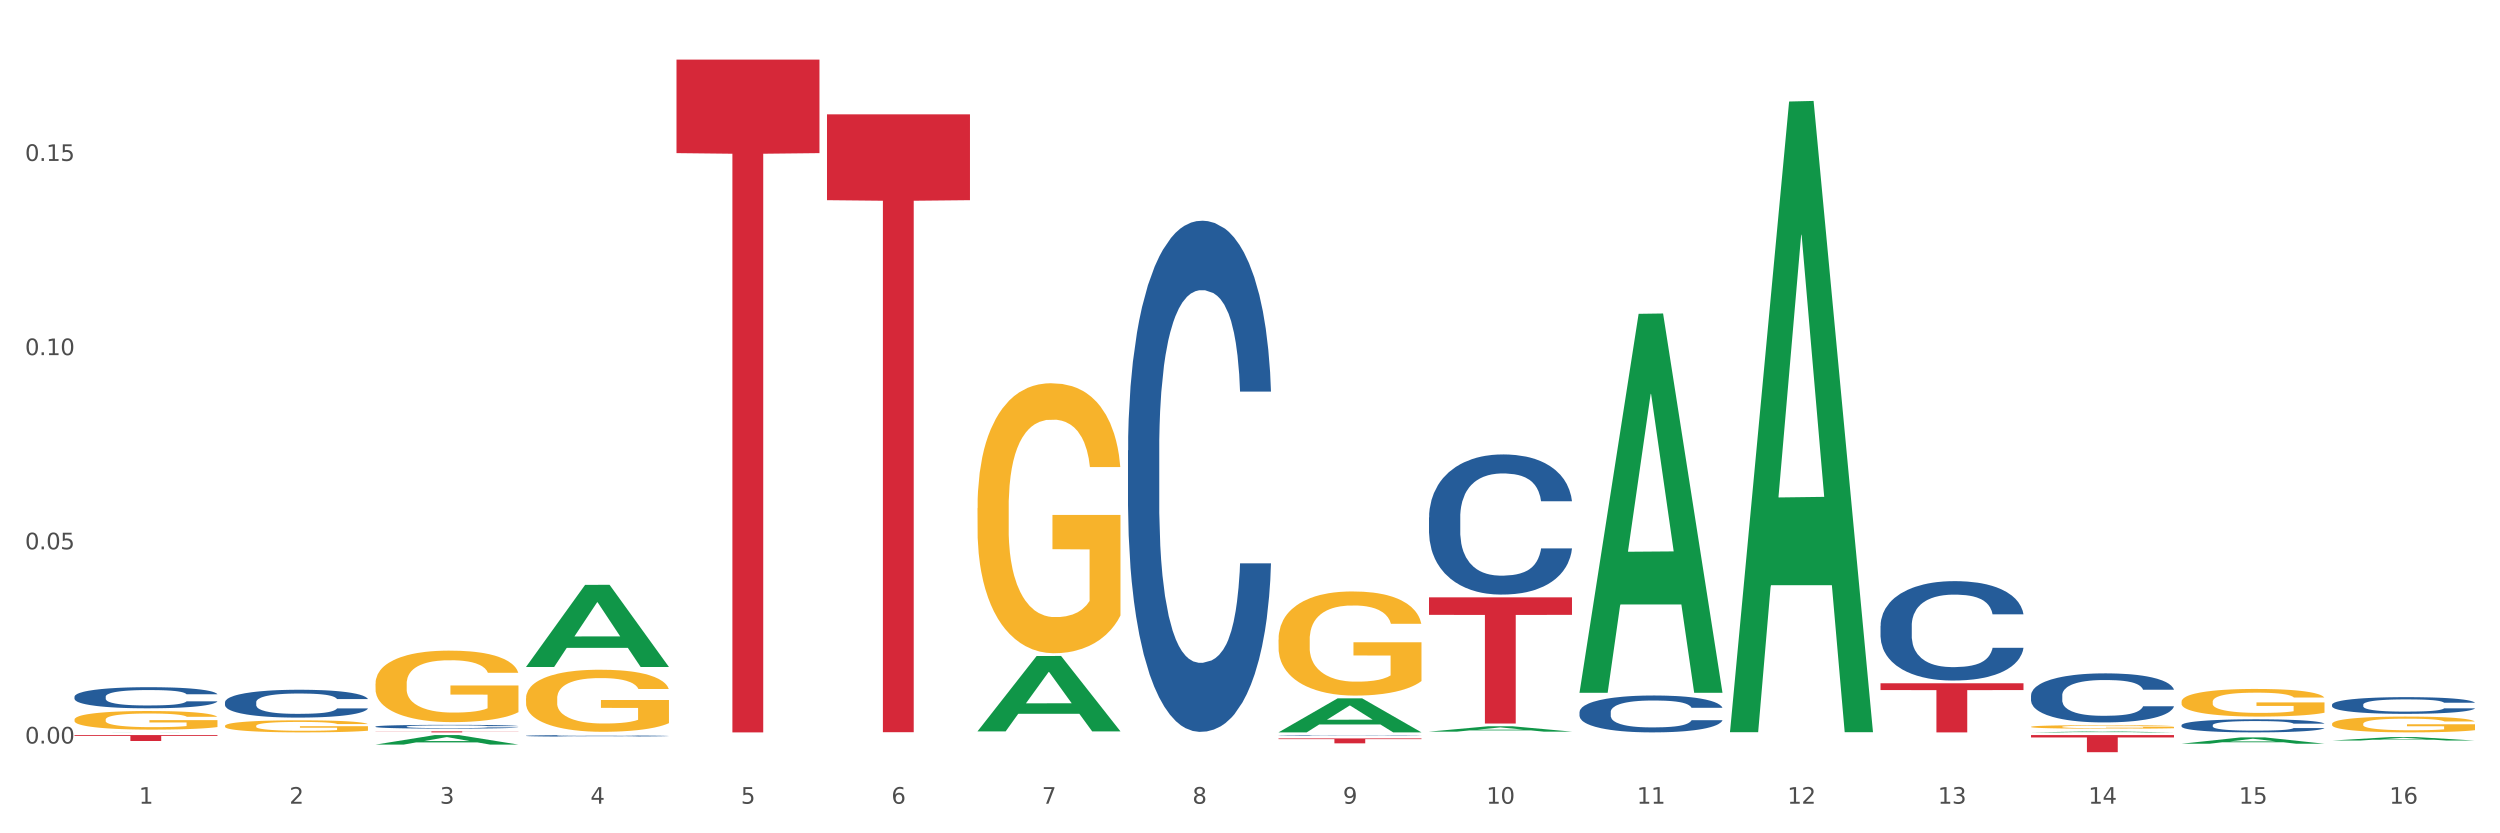 <?xml version="1.0" encoding="utf-8" standalone="no"?>
<!DOCTYPE svg PUBLIC "-//W3C//DTD SVG 1.1//EN"
  "http://www.w3.org/Graphics/SVG/1.1/DTD/svg11.dtd">
<svg xmlns:xlink="http://www.w3.org/1999/xlink" width="1080pt" height="360pt" viewBox="0 0 1080 360" xmlns="http://www.w3.org/2000/svg" version="1.1">
 <rect x="0" y="0" width="1080" height="360" fill="#333333" stroke="none"/>
 <defs>
  <style type="text/css">*{stroke-linejoin: round; stroke-linecap: butt}</style>
 </defs>
 <g id="figure_1">
  <g id="patch_1">
   <path d="M 0 360 
L 1080 360 
L 1080 0 
L 0 0 
z
" style="fill: #ffffff; stroke: #ffffff; stroke-linejoin: miter"/>
  </g>
  <g id="axes_1">
   <g id="matplotlib.axis_1">
    <g id="xtick_1">
     <g id="text_1">
      <!-- 1 -->
      <g style="fill: #4d4d4d" transform="translate(60.004 347.204) scale(0.096 -0.096)">
       <defs>
        <path id="DejaVuSans-31" d="M 794 531 
L 1825 531 
L 1825 4091 
L 703 3866 
L 703 4441 
L 1819 4666 
L 2450 4666 
L 2450 531 
L 3481 531 
L 3481 0 
L 794 0 
L 794 531 
z
" transform="scale(0.016)"/>
       </defs>
       <use xlink:href="#DejaVuSans-31"/>
      </g>
     </g>
    </g>
    <g id="xtick_2">
     <g id="text_2">
      <!-- 2 -->
      <g style="fill: #4d4d4d" transform="translate(125.021 347.204) scale(0.096 -0.096)">
       <defs>
        <path id="DejaVuSans-32" d="M 1228 531 
L 3431 531 
L 3431 0 
L 469 0 
L 469 531 
Q 828 903 1448 1529 
Q 2069 2156 2228 2338 
Q 2531 2678 2651 2914 
Q 2772 3150 2772 3378 
Q 2772 3750 2511 3984 
Q 2250 4219 1831 4219 
Q 1534 4219 1204 4116 
Q 875 4013 500 3803 
L 500 4441 
Q 881 4594 1212 4672 
Q 1544 4750 1819 4750 
Q 2544 4750 2975 4387 
Q 3406 4025 3406 3419 
Q 3406 3131 3298 2873 
Q 3191 2616 2906 2266 
Q 2828 2175 2409 1742 
Q 1991 1309 1228 531 
z
" transform="scale(0.016)"/>
       </defs>
       <use xlink:href="#DejaVuSans-32"/>
      </g>
     </g>
    </g>
    <g id="xtick_3">
     <g id="text_3">
      <!-- 3 -->
      <g style="fill: #4d4d4d" transform="translate(190.039 347.204) scale(0.096 -0.096)">
       <defs>
        <path id="DejaVuSans-33" d="M 2597 2516 
Q 3050 2419 3304 2112 
Q 3559 1806 3559 1356 
Q 3559 666 3084 287 
Q 2609 -91 1734 -91 
Q 1441 -91 1130 -33 
Q 819 25 488 141 
L 488 750 
Q 750 597 1062 519 
Q 1375 441 1716 441 
Q 2309 441 2620 675 
Q 2931 909 2931 1356 
Q 2931 1769 2642 2001 
Q 2353 2234 1838 2234 
L 1294 2234 
L 1294 2753 
L 1863 2753 
Q 2328 2753 2575 2939 
Q 2822 3125 2822 3475 
Q 2822 3834 2567 4026 
Q 2313 4219 1838 4219 
Q 1578 4219 1281 4162 
Q 984 4106 628 3988 
L 628 4550 
Q 988 4650 1302 4700 
Q 1616 4750 1894 4750 
Q 2613 4750 3031 4423 
Q 3450 4097 3450 3541 
Q 3450 3153 3228 2886 
Q 3006 2619 2597 2516 
z
" transform="scale(0.016)"/>
       </defs>
       <use xlink:href="#DejaVuSans-33"/>
      </g>
     </g>
    </g>
    <g id="xtick_4">
     <g id="text_4">
      <!-- 4 -->
      <g style="fill: #4d4d4d" transform="translate(255.056 347.204) scale(0.096 -0.096)">
       <defs>
        <path id="DejaVuSans-34" d="M 2419 4116 
L 825 1625 
L 2419 1625 
L 2419 4116 
z
M 2253 4666 
L 3047 4666 
L 3047 1625 
L 3713 1625 
L 3713 1100 
L 3047 1100 
L 3047 0 
L 2419 0 
L 2419 1100 
L 313 1100 
L 313 1709 
L 2253 4666 
z
" transform="scale(0.016)"/>
       </defs>
       <use xlink:href="#DejaVuSans-34"/>
      </g>
     </g>
    </g>
    <g id="xtick_5">
     <g id="text_5">
      <!-- 5 -->
      <g style="fill: #4d4d4d" transform="translate(320.073 347.204) scale(0.096 -0.096)">
       <defs>
        <path id="DejaVuSans-35" d="M 691 4666 
L 3169 4666 
L 3169 4134 
L 1269 4134 
L 1269 2991 
Q 1406 3038 1543 3061 
Q 1681 3084 1819 3084 
Q 2600 3084 3056 2656 
Q 3513 2228 3513 1497 
Q 3513 744 3044 326 
Q 2575 -91 1722 -91 
Q 1428 -91 1123 -41 
Q 819 9 494 109 
L 494 744 
Q 775 591 1075 516 
Q 1375 441 1709 441 
Q 2250 441 2565 725 
Q 2881 1009 2881 1497 
Q 2881 1984 2565 2268 
Q 2250 2553 1709 2553 
Q 1456 2553 1204 2497 
Q 953 2441 691 2322 
L 691 4666 
z
" transform="scale(0.016)"/>
       </defs>
       <use xlink:href="#DejaVuSans-35"/>
      </g>
     </g>
    </g>
    <g id="xtick_6">
     <g id="text_6">
      <!-- 6 -->
      <g style="fill: #4d4d4d" transform="translate(385.09 347.204) scale(0.096 -0.096)">
       <defs>
        <path id="DejaVuSans-36" d="M 2113 2584 
Q 1688 2584 1439 2293 
Q 1191 2003 1191 1497 
Q 1191 994 1439 701 
Q 1688 409 2113 409 
Q 2538 409 2786 701 
Q 3034 994 3034 1497 
Q 3034 2003 2786 2293 
Q 2538 2584 2113 2584 
z
M 3366 4563 
L 3366 3988 
Q 3128 4100 2886 4159 
Q 2644 4219 2406 4219 
Q 1781 4219 1451 3797 
Q 1122 3375 1075 2522 
Q 1259 2794 1537 2939 
Q 1816 3084 2150 3084 
Q 2853 3084 3261 2657 
Q 3669 2231 3669 1497 
Q 3669 778 3244 343 
Q 2819 -91 2113 -91 
Q 1303 -91 875 529 
Q 447 1150 447 2328 
Q 447 3434 972 4092 
Q 1497 4750 2381 4750 
Q 2619 4750 2861 4703 
Q 3103 4656 3366 4563 
z
" transform="scale(0.016)"/>
       </defs>
       <use xlink:href="#DejaVuSans-36"/>
      </g>
     </g>
    </g>
    <g id="xtick_7">
     <g id="text_7">
      <!-- 7 -->
      <g style="fill: #4d4d4d" transform="translate(450.108 347.204) scale(0.096 -0.096)">
       <defs>
        <path id="DejaVuSans-37" d="M 525 4666 
L 3525 4666 
L 3525 4397 
L 1831 0 
L 1172 0 
L 2766 4134 
L 525 4134 
L 525 4666 
z
" transform="scale(0.016)"/>
       </defs>
       <use xlink:href="#DejaVuSans-37"/>
      </g>
     </g>
    </g>
    <g id="xtick_8">
     <g id="text_8">
      <!-- 8 -->
      <g style="fill: #4d4d4d" transform="translate(515.125 347.204) scale(0.096 -0.096)">
       <defs>
        <path id="DejaVuSans-38" d="M 2034 2216 
Q 1584 2216 1326 1975 
Q 1069 1734 1069 1313 
Q 1069 891 1326 650 
Q 1584 409 2034 409 
Q 2484 409 2743 651 
Q 3003 894 3003 1313 
Q 3003 1734 2745 1975 
Q 2488 2216 2034 2216 
z
M 1403 2484 
Q 997 2584 770 2862 
Q 544 3141 544 3541 
Q 544 4100 942 4425 
Q 1341 4750 2034 4750 
Q 2731 4750 3128 4425 
Q 3525 4100 3525 3541 
Q 3525 3141 3298 2862 
Q 3072 2584 2669 2484 
Q 3125 2378 3379 2068 
Q 3634 1759 3634 1313 
Q 3634 634 3220 271 
Q 2806 -91 2034 -91 
Q 1263 -91 848 271 
Q 434 634 434 1313 
Q 434 1759 690 2068 
Q 947 2378 1403 2484 
z
M 1172 3481 
Q 1172 3119 1398 2916 
Q 1625 2713 2034 2713 
Q 2441 2713 2670 2916 
Q 2900 3119 2900 3481 
Q 2900 3844 2670 4047 
Q 2441 4250 2034 4250 
Q 1625 4250 1398 4047 
Q 1172 3844 1172 3481 
z
" transform="scale(0.016)"/>
       </defs>
       <use xlink:href="#DejaVuSans-38"/>
      </g>
     </g>
    </g>
    <g id="xtick_9">
     <g id="text_9">
      <!-- 9 -->
      <g style="fill: #4d4d4d" transform="translate(580.142 347.204) scale(0.096 -0.096)">
       <defs>
        <path id="DejaVuSans-39" d="M 703 97 
L 703 672 
Q 941 559 1184 500 
Q 1428 441 1663 441 
Q 2288 441 2617 861 
Q 2947 1281 2994 2138 
Q 2813 1869 2534 1725 
Q 2256 1581 1919 1581 
Q 1219 1581 811 2004 
Q 403 2428 403 3163 
Q 403 3881 828 4315 
Q 1253 4750 1959 4750 
Q 2769 4750 3195 4129 
Q 3622 3509 3622 2328 
Q 3622 1225 3098 567 
Q 2575 -91 1691 -91 
Q 1453 -91 1209 -44 
Q 966 3 703 97 
z
M 1959 2075 
Q 2384 2075 2632 2365 
Q 2881 2656 2881 3163 
Q 2881 3666 2632 3958 
Q 2384 4250 1959 4250 
Q 1534 4250 1286 3958 
Q 1038 3666 1038 3163 
Q 1038 2656 1286 2365 
Q 1534 2075 1959 2075 
z
" transform="scale(0.016)"/>
       </defs>
       <use xlink:href="#DejaVuSans-39"/>
      </g>
     </g>
    </g>
    <g id="xtick_10">
     <g id="text_10">
      <!-- 10 -->
      <g style="fill: #4d4d4d" transform="translate(642.105 347.204) scale(0.096 -0.096)">
       <defs>
        <path id="DejaVuSans-30" d="M 2034 4250 
Q 1547 4250 1301 3770 
Q 1056 3291 1056 2328 
Q 1056 1369 1301 889 
Q 1547 409 2034 409 
Q 2525 409 2770 889 
Q 3016 1369 3016 2328 
Q 3016 3291 2770 3770 
Q 2525 4250 2034 4250 
z
M 2034 4750 
Q 2819 4750 3233 4129 
Q 3647 3509 3647 2328 
Q 3647 1150 3233 529 
Q 2819 -91 2034 -91 
Q 1250 -91 836 529 
Q 422 1150 422 2328 
Q 422 3509 836 4129 
Q 1250 4750 2034 4750 
z
" transform="scale(0.016)"/>
       </defs>
       <use xlink:href="#DejaVuSans-31"/>
       <use xlink:href="#DejaVuSans-30" transform="translate(63.623 0)"/>
      </g>
     </g>
    </g>
    <g id="xtick_11">
     <g id="text_11">
      <!-- 11 -->
      <g style="fill: #4d4d4d" transform="translate(707.123 347.204) scale(0.096 -0.096)">
       <use xlink:href="#DejaVuSans-31"/>
       <use xlink:href="#DejaVuSans-31" transform="translate(63.623 0)"/>
      </g>
     </g>
    </g>
    <g id="xtick_12">
     <g id="text_12">
      <!-- 12 -->
      <g style="fill: #4d4d4d" transform="translate(772.14 347.204) scale(0.096 -0.096)">
       <use xlink:href="#DejaVuSans-31"/>
       <use xlink:href="#DejaVuSans-32" transform="translate(63.623 0)"/>
      </g>
     </g>
    </g>
    <g id="xtick_13">
     <g id="text_13">
      <!-- 13 -->
      <g style="fill: #4d4d4d" transform="translate(837.157 347.204) scale(0.096 -0.096)">
       <use xlink:href="#DejaVuSans-31"/>
       <use xlink:href="#DejaVuSans-33" transform="translate(63.623 0)"/>
      </g>
     </g>
    </g>
    <g id="xtick_14">
     <g id="text_14">
      <!-- 14 -->
      <g style="fill: #4d4d4d" transform="translate(902.174 347.204) scale(0.096 -0.096)">
       <use xlink:href="#DejaVuSans-31"/>
       <use xlink:href="#DejaVuSans-34" transform="translate(63.623 0)"/>
      </g>
     </g>
    </g>
    <g id="xtick_15">
     <g id="text_15">
      <!-- 15 -->
      <g style="fill: #4d4d4d" transform="translate(967.192 347.204) scale(0.096 -0.096)">
       <use xlink:href="#DejaVuSans-31"/>
       <use xlink:href="#DejaVuSans-35" transform="translate(63.623 0)"/>
      </g>
     </g>
    </g>
    <g id="xtick_16">
     <g id="text_16">
      <!-- 16 -->
      <g style="fill: #4d4d4d" transform="translate(1032.209 347.204) scale(0.096 -0.096)">
       <use xlink:href="#DejaVuSans-31"/>
       <use xlink:href="#DejaVuSans-36" transform="translate(63.623 0)"/>
      </g>
     </g>
    </g>
    <g id="xtick_17"/>
    <g id="xtick_18"/>
    <g id="xtick_19"/>
    <g id="xtick_20"/>
    <g id="xtick_21"/>
    <g id="xtick_22"/>
    <g id="xtick_23"/>
    <g id="xtick_24"/>
    <g id="xtick_25"/>
    <g id="xtick_26"/>
    <g id="xtick_27"/>
    <g id="xtick_28"/>
    <g id="xtick_29"/>
    <g id="xtick_30"/>
    <g id="xtick_31"/>
   </g>
   <g id="matplotlib.axis_2">
    <g id="ytick_1">
     <g id="text_17">
      <!-- 0.00 -->
      <g style="fill: #4d4d4d" transform="translate(10.8 321.205) scale(0.096 -0.096)">
       <defs>
        <path id="DejaVuSans-2e" d="M 684 794 
L 1344 794 
L 1344 0 
L 684 0 
L 684 794 
z
" transform="scale(0.016)"/>
       </defs>
       <use xlink:href="#DejaVuSans-30"/>
       <use xlink:href="#DejaVuSans-2e" transform="translate(63.623 0)"/>
       <use xlink:href="#DejaVuSans-30" transform="translate(95.41 0)"/>
       <use xlink:href="#DejaVuSans-30" transform="translate(159.033 0)"/>
      </g>
     </g>
    </g>
    <g id="ytick_2">
     <g id="text_18">
      <!-- 0.05 -->
      <g style="fill: #4d4d4d" transform="translate(10.8 237.31) scale(0.096 -0.096)">
       <use xlink:href="#DejaVuSans-30"/>
       <use xlink:href="#DejaVuSans-2e" transform="translate(63.623 0)"/>
       <use xlink:href="#DejaVuSans-30" transform="translate(95.41 0)"/>
       <use xlink:href="#DejaVuSans-35" transform="translate(159.033 0)"/>
      </g>
     </g>
    </g>
    <g id="ytick_3">
     <g id="text_19">
      <!-- 0.10 -->
      <g style="fill: #4d4d4d" transform="translate(10.8 153.416) scale(0.096 -0.096)">
       <use xlink:href="#DejaVuSans-30"/>
       <use xlink:href="#DejaVuSans-2e" transform="translate(63.623 0)"/>
       <use xlink:href="#DejaVuSans-31" transform="translate(95.41 0)"/>
       <use xlink:href="#DejaVuSans-30" transform="translate(159.033 0)"/>
      </g>
     </g>
    </g>
    <g id="ytick_4">
     <g id="text_20">
      <!-- 0.15 -->
      <g style="fill: #4d4d4d" transform="translate(10.8 69.521) scale(0.096 -0.096)">
       <use xlink:href="#DejaVuSans-30"/>
       <use xlink:href="#DejaVuSans-2e" transform="translate(63.623 0)"/>
       <use xlink:href="#DejaVuSans-31" transform="translate(95.41 0)"/>
       <use xlink:href="#DejaVuSans-35" transform="translate(159.033 0)"/>
      </g>
     </g>
    </g>
    <g id="ytick_5"/>
    <g id="ytick_6"/>
    <g id="ytick_7"/>
    <g id="ytick_8"/>
   </g>
   <g id="PolyCollection_1">
    <path d="M 32.175 316.391 
L 32.239 316.391 
L 57.709 316.377 
L 68.28 316.377 
L 93.941 316.391 
L 81.715 316.391 
L 76.176 316.387 
L 49.877 316.387 
L 49.686 316.387 
L 44.337 316.391 
L 32.175 316.391 
L 32.175 316.391 
L 53.188 316.385 
L 72.864 316.385 
L 63.122 316.38 
L 62.995 316.38 
L 62.867 316.38 
L 53.125 316.385 
L 53.188 316.385 
L 32.175 316.391 
z
" clip-path="url(#p53d4b9a71e)" style="fill: #109648"/>
    <path d="M 32.175 310.878 
L 32.248 310.871 
L 32.248 310.606 
L 32.394 310.378 
L 33.123 309.827 
L 34.217 309.371 
L 35.019 309.128 
L 35.821 308.93 
L 36.769 308.731 
L 37.936 308.525 
L 40.051 308.224 
L 41.363 308.07 
L 42.968 307.908 
L 45.885 307.672 
L 47.999 307.54 
L 50.187 307.43 
L 53.76 307.297 
L 56.094 307.239 
L 58.573 307.195 
L 61.563 307.165 
L 63.824 307.158 
L 68.783 307.18 
L 73.012 307.246 
L 75.054 307.297 
L 77.679 307.386 
L 79.065 307.445 
L 81.326 307.562 
L 83.659 307.717 
L 85.263 307.849 
L 87.67 308.099 
L 89.493 308.349 
L 91.17 308.658 
L 92.045 308.871 
L 92.702 309.07 
L 93.285 309.298 
L 93.868 309.658 
L 80.742 309.658 
L 80.232 309.4 
L 79.43 309.158 
L 78.263 308.923 
L 77.242 308.775 
L 75.492 308.592 
L 73.887 308.474 
L 72.21 308.386 
L 70.168 308.312 
L 68.564 308.275 
L 66.303 308.246 
L 61.855 308.253 
L 58.865 308.312 
L 56.823 308.386 
L 55.511 308.452 
L 54.344 308.525 
L 53.031 308.628 
L 51.5 308.783 
L 50.406 308.923 
L 49.312 309.099 
L 48.437 309.275 
L 47.635 309.481 
L 46.979 309.702 
L 46.468 309.93 
L 46.031 310.209 
L 45.666 310.673 
L 45.666 311.68 
L 45.812 311.908 
L 46.176 312.209 
L 46.614 312.437 
L 47.343 312.709 
L 47.999 312.893 
L 49.239 313.158 
L 50.625 313.379 
L 51.719 313.518 
L 52.812 313.636 
L 54.708 313.798 
L 56.823 313.93 
L 58.646 314.011 
L 61.126 314.084 
L 62.803 314.114 
L 64.261 314.129 
L 67.835 314.129 
L 70.387 314.107 
L 73.231 314.055 
L 75.419 313.989 
L 77.242 313.908 
L 79.284 313.776 
L 80.596 313.651 
L 80.596 312.114 
L 64.553 312.106 
L 64.553 311.084 
L 93.941 311.084 
L 93.941 314.084 
L 92.702 314.239 
L 91.316 314.379 
L 89.858 314.504 
L 87.67 314.658 
L 85.045 314.805 
L 82.711 314.908 
L 80.232 314.996 
L 77.315 315.077 
L 73.523 315.151 
L 71.189 315.18 
L 68.272 315.202 
L 64.845 315.21 
L 61.855 315.195 
L 58.938 315.158 
L 55.875 315.092 
L 52.885 314.996 
L 50.625 314.901 
L 48.364 314.783 
L 45.958 314.629 
L 44.062 314.482 
L 42.603 314.349 
L 40.999 314.18 
L 39.249 313.959 
L 37.936 313.761 
L 36.769 313.555 
L 35.529 313.29 
L 34.654 313.062 
L 33.779 312.776 
L 33.269 312.562 
L 32.685 312.231 
L 32.248 311.768 
L 32.175 310.878 
z
" clip-path="url(#p53d4b9a71e)" style="fill: #f7b32b"/>
    <path d="M 32.175 317.558 
L 93.941 317.558 
L 93.941 317.911 
L 69.645 317.914 
L 69.645 320.102 
L 56.325 320.102 
L 56.325 317.914 
L 32.175 317.911 
L 32.175 317.56 
L 32.175 317.558 
z
" clip-path="url(#p53d4b9a71e)" style="fill: #d62839"/>
    <path d="M 162.209 315.934 
L 223.976 315.934 
L 223.976 315.998 
L 199.679 315.998 
L 199.679 316.391 
L 186.36 316.391 
L 186.36 315.998 
L 162.209 315.998 
L 162.209 315.935 
L 162.209 315.934 
z
" clip-path="url(#p53d4b9a71e)" style="fill: #d62839"/>
    <path d="M 97.192 313.585 
L 97.265 313.581 
L 97.265 313.409 
L 97.411 313.262 
L 98.14 312.904 
L 99.234 312.609 
L 100.036 312.452 
L 100.838 312.323 
L 101.786 312.195 
L 102.953 312.061 
L 105.068 311.866 
L 106.381 311.766 
L 107.985 311.661 
L 110.902 311.509 
L 113.017 311.423 
L 115.204 311.352 
L 118.778 311.266 
L 121.111 311.228 
L 123.591 311.199 
L 126.58 311.18 
L 128.841 311.176 
L 133.8 311.19 
L 138.03 311.233 
L 140.071 311.266 
L 142.697 311.323 
L 144.082 311.361 
L 146.343 311.437 
L 148.676 311.537 
L 150.281 311.623 
L 152.687 311.785 
L 154.51 311.947 
L 156.188 312.147 
L 157.063 312.285 
L 157.719 312.414 
L 158.302 312.561 
L 158.886 312.795 
L 145.759 312.795 
L 145.249 312.628 
L 144.447 312.471 
L 143.28 312.319 
L 142.259 312.223 
L 140.509 312.104 
L 138.905 312.028 
L 137.227 311.971 
L 135.185 311.923 
L 133.581 311.899 
L 131.321 311.88 
L 126.872 311.885 
L 123.882 311.923 
L 121.84 311.971 
L 120.528 312.014 
L 119.361 312.061 
L 118.048 312.128 
L 116.517 312.228 
L 115.423 312.319 
L 114.329 312.433 
L 113.454 312.547 
L 112.652 312.681 
L 111.996 312.823 
L 111.485 312.971 
L 111.048 313.152 
L 110.683 313.452 
L 110.683 314.105 
L 110.829 314.252 
L 111.194 314.447 
L 111.631 314.595 
L 112.36 314.771 
L 113.017 314.89 
L 114.256 315.062 
L 115.642 315.205 
L 116.736 315.295 
L 117.83 315.371 
L 119.726 315.476 
L 121.84 315.562 
L 123.664 315.614 
L 126.143 315.662 
L 127.82 315.681 
L 129.279 315.691 
L 132.852 315.691 
L 135.404 315.676 
L 138.248 315.643 
L 140.436 315.6 
L 142.259 315.548 
L 144.301 315.462 
L 145.614 315.381 
L 145.614 314.386 
L 129.57 314.381 
L 129.57 313.719 
L 158.959 313.719 
L 158.959 315.662 
L 157.719 315.762 
L 156.333 315.852 
L 154.875 315.933 
L 152.687 316.033 
L 150.062 316.129 
L 147.728 316.195 
L 145.249 316.253 
L 142.332 316.305 
L 138.54 316.353 
L 136.206 316.372 
L 133.289 316.386 
L 129.862 316.391 
L 126.872 316.381 
L 123.955 316.357 
L 120.892 316.314 
L 117.903 316.253 
L 115.642 316.191 
L 113.381 316.114 
L 110.975 316.014 
L 109.079 315.919 
L 107.62 315.833 
L 106.016 315.724 
L 104.266 315.581 
L 102.953 315.452 
L 101.786 315.319 
L 100.547 315.148 
L 99.672 315 
L 98.797 314.814 
L 98.286 314.676 
L 97.703 314.462 
L 97.265 314.162 
L 97.192 313.585 
z
" clip-path="url(#p53d4b9a71e)" style="fill: #f7b32b"/>
    <path d="M 552.313 316.363 
L 552.377 316.349 
L 577.847 301.684 
L 588.418 301.67 
L 614.079 316.391 
L 601.853 316.391 
L 596.314 312.963 
L 570.015 312.963 
L 569.824 313.018 
L 564.475 316.391 
L 552.313 316.391 
L 552.313 316.363 
L 573.326 310.917 
L 593.002 310.903 
L 583.26 304.808 
L 583.132 304.78 
L 583.005 304.822 
L 573.263 310.903 
L 573.326 310.917 
L 552.313 316.363 
z
" clip-path="url(#p53d4b9a71e)" style="fill: #109648"/>
    <path d="M 162.209 321.662 
L 162.273 321.658 
L 187.744 317.562 
L 198.314 317.558 
L 223.976 321.669 
L 211.75 321.669 
L 206.21 320.712 
L 179.912 320.712 
L 179.721 320.727 
L 174.372 321.669 
L 162.209 321.669 
L 162.209 321.662 
L 183.223 320.141 
L 202.899 320.137 
L 193.156 318.434 
L 193.029 318.426 
L 192.902 318.438 
L 183.159 320.137 
L 183.223 320.141 
L 162.209 321.662 
z
" clip-path="url(#p53d4b9a71e)" style="fill: #109648"/>
    <path d="M 942.416 321.287 
L 942.48 321.285 
L 967.951 318.564 
L 978.521 318.562 
L 1004.183 321.292 
L 991.957 321.292 
L 986.417 320.657 
L 960.118 320.657 
L 959.927 320.667 
L 954.579 321.292 
L 942.416 321.292 
L 942.416 321.287 
L 963.43 320.277 
L 983.106 320.274 
L 973.363 319.144 
L 973.236 319.139 
L 973.109 319.146 
L 963.366 320.274 
L 963.43 320.277 
L 942.416 321.287 
z
" clip-path="url(#p53d4b9a71e)" style="fill: #109648"/>
    <path d="M 747.365 315.783 
L 747.428 315.527 
L 772.899 43.855 
L 783.469 43.599 
L 809.131 316.296 
L 796.905 316.296 
L 791.365 252.794 
L 765.067 252.794 
L 764.876 253.819 
L 759.527 316.296 
L 747.365 316.296 
L 747.365 315.783 
L 768.378 214.898 
L 788.054 214.642 
L 778.312 101.723 
L 778.184 101.211 
L 778.057 101.979 
L 768.314 214.642 
L 768.378 214.898 
L 747.365 315.783 
z
" clip-path="url(#p53d4b9a71e)" style="fill: #109648"/>
    <path d="M 1007.434 312.714 
L 1007.507 312.707 
L 1007.507 312.483 
L 1007.652 312.289 
L 1008.382 311.821 
L 1009.475 311.434 
L 1010.278 311.228 
L 1011.08 311.059 
L 1012.028 310.891 
L 1013.195 310.716 
L 1015.309 310.46 
L 1016.622 310.329 
L 1018.226 310.191 
L 1021.143 309.992 
L 1023.258 309.879 
L 1025.446 309.786 
L 1029.019 309.673 
L 1031.353 309.623 
L 1033.832 309.586 
L 1036.822 309.561 
L 1039.083 309.555 
L 1044.041 309.573 
L 1048.271 309.63 
L 1050.313 309.673 
L 1052.938 309.748 
L 1054.324 309.798 
L 1056.584 309.898 
L 1058.918 310.029 
L 1060.522 310.141 
L 1062.929 310.354 
L 1064.752 310.566 
L 1066.429 310.828 
L 1067.304 311.009 
L 1067.96 311.178 
L 1068.544 311.371 
L 1069.127 311.677 
L 1056.001 311.677 
L 1055.49 311.459 
L 1054.688 311.253 
L 1053.521 311.053 
L 1052.5 310.928 
L 1050.75 310.772 
L 1049.146 310.672 
L 1047.469 310.597 
L 1045.427 310.535 
L 1043.823 310.504 
L 1041.562 310.479 
L 1037.114 310.485 
L 1034.124 310.535 
L 1032.082 310.597 
L 1030.769 310.653 
L 1029.602 310.716 
L 1028.29 310.803 
L 1026.758 310.934 
L 1025.665 311.053 
L 1024.571 311.203 
L 1023.696 311.353 
L 1022.893 311.527 
L 1022.237 311.715 
L 1021.727 311.908 
L 1021.289 312.145 
L 1020.925 312.539 
L 1020.925 313.394 
L 1021.07 313.588 
L 1021.435 313.844 
L 1021.873 314.037 
L 1022.602 314.268 
L 1023.258 314.424 
L 1024.498 314.649 
L 1025.883 314.836 
L 1026.977 314.955 
L 1028.071 315.055 
L 1029.967 315.192 
L 1032.082 315.304 
L 1033.905 315.373 
L 1036.384 315.435 
L 1038.062 315.46 
L 1039.52 315.473 
L 1043.093 315.473 
L 1045.646 315.454 
L 1048.49 315.411 
L 1050.677 315.354 
L 1052.5 315.286 
L 1054.542 315.173 
L 1055.855 315.067 
L 1055.855 313.762 
L 1039.812 313.756 
L 1039.812 312.888 
L 1069.2 312.888 
L 1069.2 315.435 
L 1067.96 315.567 
L 1066.575 315.685 
L 1065.116 315.791 
L 1062.929 315.922 
L 1060.303 316.047 
L 1057.97 316.135 
L 1055.49 316.21 
L 1052.573 316.278 
L 1048.781 316.341 
L 1046.448 316.366 
L 1043.531 316.384 
L 1040.103 316.391 
L 1037.114 316.378 
L 1034.197 316.347 
L 1031.134 316.291 
L 1028.144 316.21 
L 1025.883 316.128 
L 1023.623 316.029 
L 1021.216 315.897 
L 1019.32 315.773 
L 1017.862 315.66 
L 1016.257 315.517 
L 1014.507 315.329 
L 1013.195 315.161 
L 1012.028 314.986 
L 1010.788 314.761 
L 1009.913 314.568 
L 1009.038 314.324 
L 1008.527 314.143 
L 1007.944 313.862 
L 1007.507 313.469 
L 1007.434 312.714 
z
" clip-path="url(#p53d4b9a71e)" style="fill: #f7b32b"/>
    <path d="M 942.416 303.144 
L 942.489 303.133 
L 942.489 302.74 
L 942.635 302.402 
L 943.364 301.584 
L 944.458 300.908 
L 945.26 300.548 
L 946.063 300.253 
L 947.011 299.959 
L 948.177 299.653 
L 950.292 299.206 
L 951.605 298.977 
L 953.209 298.737 
L 956.126 298.388 
L 958.241 298.192 
L 960.429 298.028 
L 964.002 297.832 
L 966.335 297.745 
L 968.815 297.679 
L 971.805 297.636 
L 974.065 297.625 
L 979.024 297.657 
L 983.254 297.756 
L 985.296 297.832 
L 987.921 297.963 
L 989.306 298.05 
L 991.567 298.225 
L 993.901 298.454 
L 995.505 298.65 
L 997.911 299.021 
L 999.734 299.392 
L 1001.412 299.85 
L 1002.287 300.166 
L 1002.943 300.461 
L 1003.526 300.799 
L 1004.11 301.333 
L 990.984 301.333 
L 990.473 300.951 
L 989.671 300.591 
L 988.504 300.242 
L 987.483 300.024 
L 985.733 299.752 
L 984.129 299.577 
L 982.451 299.446 
L 980.41 299.337 
L 978.805 299.283 
L 976.545 299.239 
L 972.096 299.25 
L 969.106 299.337 
L 967.065 299.446 
L 965.752 299.544 
L 964.585 299.653 
L 963.273 299.806 
L 961.741 300.035 
L 960.647 300.242 
L 959.553 300.504 
L 958.678 300.766 
L 957.876 301.071 
L 957.22 301.399 
L 956.709 301.737 
L 956.272 302.151 
L 955.907 302.838 
L 955.907 304.333 
L 956.053 304.671 
L 956.418 305.118 
L 956.855 305.456 
L 957.585 305.86 
L 958.241 306.132 
L 959.481 306.525 
L 960.866 306.852 
L 961.96 307.059 
L 963.054 307.234 
L 964.95 307.474 
L 967.065 307.67 
L 968.888 307.79 
L 971.367 307.899 
L 973.044 307.943 
L 974.503 307.965 
L 978.076 307.965 
L 980.628 307.932 
L 983.472 307.856 
L 985.66 307.757 
L 987.483 307.637 
L 989.525 307.441 
L 990.838 307.256 
L 990.838 304.976 
L 974.795 304.965 
L 974.795 303.449 
L 1004.183 303.449 
L 1004.183 307.899 
L 1002.943 308.128 
L 1001.558 308.335 
L 1000.099 308.521 
L 997.911 308.75 
L 995.286 308.968 
L 992.953 309.121 
L 990.473 309.252 
L 987.556 309.372 
L 983.764 309.481 
L 981.431 309.524 
L 978.514 309.557 
L 975.086 309.568 
L 972.096 309.546 
L 969.179 309.492 
L 966.117 309.393 
L 963.127 309.252 
L 960.866 309.11 
L 958.605 308.935 
L 956.199 308.706 
L 954.303 308.488 
L 952.844 308.292 
L 951.24 308.041 
L 949.49 307.714 
L 948.177 307.419 
L 947.011 307.114 
L 945.771 306.721 
L 944.896 306.383 
L 944.021 305.958 
L 943.51 305.641 
L 942.927 305.151 
L 942.489 304.463 
L 942.416 303.144 
z
" clip-path="url(#p53d4b9a71e)" style="fill: #f7b32b"/>
    <path d="M 877.399 313.976 
L 877.472 313.974 
L 877.472 313.923 
L 877.618 313.88 
L 878.347 313.773 
L 879.441 313.685 
L 880.243 313.639 
L 881.045 313.6 
L 881.993 313.562 
L 883.16 313.522 
L 885.275 313.464 
L 886.588 313.435 
L 888.192 313.403 
L 891.109 313.358 
L 893.224 313.333 
L 895.411 313.311 
L 898.985 313.286 
L 901.318 313.274 
L 903.798 313.266 
L 906.787 313.26 
L 909.048 313.259 
L 914.007 313.263 
L 918.236 313.276 
L 920.278 313.286 
L 922.904 313.303 
L 924.289 313.314 
L 926.55 313.337 
L 928.883 313.367 
L 930.488 313.392 
L 932.894 313.44 
L 934.717 313.488 
L 936.394 313.548 
L 937.27 313.589 
L 937.926 313.627 
L 938.509 313.671 
L 939.093 313.741 
L 925.966 313.741 
L 925.456 313.691 
L 924.654 313.644 
L 923.487 313.599 
L 922.466 313.571 
L 920.716 313.535 
L 919.111 313.512 
L 917.434 313.495 
L 915.392 313.481 
L 913.788 313.474 
L 911.527 313.469 
L 907.079 313.47 
L 904.089 313.481 
L 902.047 313.495 
L 900.735 313.508 
L 899.568 313.522 
L 898.255 313.542 
L 896.724 313.572 
L 895.63 313.599 
L 894.536 313.633 
L 893.661 313.667 
L 892.859 313.707 
L 892.203 313.749 
L 891.692 313.793 
L 891.255 313.847 
L 890.89 313.936 
L 890.89 314.13 
L 891.036 314.174 
L 891.4 314.232 
L 891.838 314.276 
L 892.567 314.329 
L 893.224 314.364 
L 894.463 314.415 
L 895.849 314.458 
L 896.943 314.485 
L 898.037 314.507 
L 899.933 314.539 
L 902.047 314.564 
L 903.87 314.58 
L 906.35 314.594 
L 908.027 314.599 
L 909.486 314.602 
L 913.059 314.602 
L 915.611 314.598 
L 918.455 314.588 
L 920.643 314.575 
L 922.466 314.56 
L 924.508 314.534 
L 925.82 314.51 
L 925.82 314.214 
L 909.777 314.213 
L 909.777 314.016 
L 939.166 314.016 
L 939.166 314.594 
L 937.926 314.624 
L 936.54 314.65 
L 935.082 314.675 
L 932.894 314.704 
L 930.269 314.733 
L 927.935 314.752 
L 925.456 314.769 
L 922.539 314.785 
L 918.747 314.799 
L 916.413 314.805 
L 913.496 314.809 
L 910.069 314.811 
L 907.079 314.808 
L 904.162 314.801 
L 901.099 314.788 
L 898.109 314.769 
L 895.849 314.751 
L 893.588 314.728 
L 891.182 314.699 
L 889.286 314.67 
L 887.827 314.645 
L 886.223 314.612 
L 884.473 314.57 
L 883.16 314.531 
L 881.993 314.492 
L 880.754 314.441 
L 879.879 314.397 
L 879.003 314.342 
L 878.493 314.3 
L 877.91 314.237 
L 877.472 314.147 
L 877.399 313.976 
z
" clip-path="url(#p53d4b9a71e)" style="fill: #f7b32b"/>
    <path d="M 552.313 276.298 
L 552.386 276.257 
L 552.386 274.778 
L 552.532 273.504 
L 553.261 270.422 
L 554.355 267.874 
L 555.157 266.518 
L 555.959 265.408 
L 556.907 264.299 
L 558.074 263.148 
L 560.189 261.463 
L 561.501 260.6 
L 563.106 259.696 
L 566.023 258.381 
L 568.137 257.641 
L 570.325 257.025 
L 573.898 256.285 
L 576.232 255.956 
L 578.711 255.71 
L 581.701 255.545 
L 583.962 255.504 
L 588.921 255.628 
L 593.15 255.997 
L 595.192 256.285 
L 597.817 256.778 
L 599.203 257.107 
L 601.464 257.764 
L 603.797 258.627 
L 605.401 259.367 
L 607.808 260.764 
L 609.631 262.162 
L 611.308 263.888 
L 612.183 265.079 
L 612.84 266.189 
L 613.423 267.463 
L 614.006 269.477 
L 600.88 269.477 
L 600.37 268.038 
L 599.567 266.682 
L 598.401 265.367 
L 597.38 264.545 
L 595.63 263.518 
L 594.025 262.86 
L 592.348 262.367 
L 590.306 261.956 
L 588.702 261.751 
L 586.441 261.586 
L 581.993 261.627 
L 579.003 261.956 
L 576.961 262.367 
L 575.649 262.737 
L 574.482 263.148 
L 573.169 263.723 
L 571.638 264.586 
L 570.544 265.367 
L 569.45 266.353 
L 568.575 267.34 
L 567.773 268.49 
L 567.116 269.723 
L 566.606 270.997 
L 566.168 272.559 
L 565.804 275.148 
L 565.804 280.778 
L 565.95 282.052 
L 566.314 283.736 
L 566.752 285.01 
L 567.481 286.531 
L 568.137 287.558 
L 569.377 289.038 
L 570.763 290.271 
L 571.856 291.051 
L 572.95 291.709 
L 574.846 292.613 
L 576.961 293.353 
L 578.784 293.805 
L 581.264 294.216 
L 582.941 294.38 
L 584.399 294.462 
L 587.973 294.462 
L 590.525 294.339 
L 593.369 294.051 
L 595.557 293.681 
L 597.38 293.229 
L 599.422 292.49 
L 600.734 291.791 
L 600.734 283.202 
L 584.691 283.161 
L 584.691 277.449 
L 614.079 277.449 
L 614.079 294.216 
L 612.84 295.079 
L 611.454 295.859 
L 609.996 296.558 
L 607.808 297.421 
L 605.183 298.243 
L 602.849 298.818 
L 600.37 299.311 
L 597.453 299.763 
L 593.661 300.174 
L 591.327 300.339 
L 588.41 300.462 
L 584.983 300.503 
L 581.993 300.421 
L 579.076 300.215 
L 576.013 299.846 
L 573.023 299.311 
L 570.763 298.777 
L 568.502 298.12 
L 566.096 297.257 
L 564.199 296.435 
L 562.741 295.695 
L 561.137 294.75 
L 559.387 293.517 
L 558.074 292.407 
L 556.907 291.257 
L 555.667 289.777 
L 554.792 288.503 
L 553.917 286.901 
L 553.407 285.709 
L 552.823 283.86 
L 552.386 281.271 
L 552.313 276.298 
z
" clip-path="url(#p53d4b9a71e)" style="fill: #f7b32b"/>
    <path d="M 422.278 219.456 
L 422.351 219.349 
L 422.351 215.514 
L 422.497 212.211 
L 423.226 204.222 
L 424.32 197.617 
L 425.122 194.101 
L 425.925 191.225 
L 426.873 188.349 
L 428.039 185.366 
L 430.154 180.998 
L 431.467 178.761 
L 433.071 176.417 
L 435.988 173.008 
L 438.103 171.09 
L 440.291 169.493 
L 443.864 167.575 
L 446.197 166.723 
L 448.677 166.084 
L 451.667 165.657 
L 453.927 165.551 
L 458.886 165.87 
L 463.116 166.829 
L 465.158 167.575 
L 467.783 168.853 
L 469.168 169.706 
L 471.429 171.41 
L 473.763 173.647 
L 475.367 175.565 
L 477.773 179.187 
L 479.596 182.809 
L 481.274 187.283 
L 482.149 190.373 
L 482.805 193.249 
L 483.389 196.551 
L 483.972 201.771 
L 470.846 201.771 
L 470.335 198.043 
L 469.533 194.527 
L 468.366 191.118 
L 467.345 188.988 
L 465.595 186.324 
L 463.991 184.62 
L 462.314 183.342 
L 460.272 182.276 
L 458.667 181.744 
L 456.407 181.317 
L 451.958 181.424 
L 448.969 182.276 
L 446.927 183.342 
L 445.614 184.3 
L 444.447 185.366 
L 443.135 186.857 
L 441.603 189.094 
L 440.509 191.118 
L 439.416 193.675 
L 438.54 196.232 
L 437.738 199.215 
L 437.082 202.411 
L 436.571 205.713 
L 436.134 209.761 
L 435.769 216.473 
L 435.769 231.067 
L 435.915 234.37 
L 436.28 238.738 
L 436.717 242.04 
L 437.447 245.982 
L 438.103 248.645 
L 439.343 252.48 
L 440.728 255.676 
L 441.822 257.7 
L 442.916 259.405 
L 444.812 261.748 
L 446.927 263.666 
L 448.75 264.838 
L 451.229 265.903 
L 452.906 266.329 
L 454.365 266.542 
L 457.938 266.542 
L 460.49 266.223 
L 463.334 265.477 
L 465.522 264.518 
L 467.345 263.346 
L 469.387 261.429 
L 470.7 259.618 
L 470.7 237.353 
L 454.657 237.246 
L 454.657 222.438 
L 484.045 222.438 
L 484.045 265.903 
L 482.805 268.14 
L 481.42 270.164 
L 479.961 271.975 
L 477.773 274.213 
L 475.148 276.343 
L 472.815 277.835 
L 470.335 279.113 
L 467.418 280.285 
L 463.626 281.35 
L 461.293 281.776 
L 458.376 282.096 
L 454.948 282.202 
L 451.958 281.989 
L 449.041 281.457 
L 445.979 280.498 
L 442.989 279.113 
L 440.728 277.728 
L 438.468 276.024 
L 436.061 273.786 
L 434.165 271.656 
L 432.707 269.738 
L 431.102 267.288 
L 429.352 264.092 
L 428.039 261.216 
L 426.873 258.233 
L 425.633 254.398 
L 424.758 251.095 
L 423.883 246.941 
L 423.372 243.851 
L 422.789 239.057 
L 422.351 232.346 
L 422.278 219.456 
z
" clip-path="url(#p53d4b9a71e)" style="fill: #f7b32b"/>
    <path d="M 227.227 288.085 
L 227.29 288.051 
L 252.761 252.666 
L 263.331 252.633 
L 288.993 288.151 
L 276.767 288.151 
L 271.227 279.88 
L 244.929 279.88 
L 244.738 280.014 
L 239.389 288.151 
L 227.227 288.151 
L 227.227 288.085 
L 248.24 274.944 
L 267.916 274.911 
L 258.174 260.203 
L 258.046 260.137 
L 257.919 260.237 
L 248.176 274.911 
L 248.24 274.944 
L 227.227 288.085 
z
" clip-path="url(#p53d4b9a71e)" style="fill: #109648"/>
    <path d="M 877.399 316.39 
L 877.463 316.389 
L 902.933 315.978 
L 913.504 315.978 
L 939.166 316.391 
L 926.94 316.391 
L 921.4 316.295 
L 895.101 316.295 
L 894.91 316.296 
L 889.561 316.391 
L 877.399 316.391 
L 877.399 316.39 
L 898.412 316.237 
L 918.089 316.237 
L 908.346 316.066 
L 908.219 316.065 
L 908.091 316.066 
L 898.349 316.237 
L 898.412 316.237 
L 877.399 316.39 
z
" clip-path="url(#p53d4b9a71e)" style="fill: #109648"/>
    <path d="M 1007.434 304.408 
L 1007.507 304.402 
L 1007.507 304.217 
L 1007.726 303.966 
L 1008.529 303.504 
L 1009.551 303.154 
L 1011.303 302.745 
L 1012.252 302.574 
L 1013.493 302.382 
L 1016.049 302.072 
L 1018.969 301.808 
L 1021.013 301.663 
L 1022.547 301.571 
L 1025.978 301.406 
L 1027.949 301.333 
L 1029.994 301.274 
L 1031.746 301.234 
L 1034.666 301.188 
L 1037.003 301.168 
L 1039.704 301.161 
L 1041.967 301.168 
L 1044.961 301.194 
L 1049.341 301.274 
L 1051.021 301.32 
L 1053.284 301.399 
L 1055.62 301.505 
L 1057.518 301.61 
L 1059.709 301.762 
L 1061.972 301.96 
L 1064.162 302.211 
L 1065.696 302.442 
L 1066.937 302.686 
L 1068.032 302.983 
L 1068.835 303.306 
L 1069.2 303.577 
L 1055.839 303.577 
L 1055.474 303.333 
L 1054.744 303.069 
L 1054.014 302.89 
L 1053.211 302.745 
L 1051.97 302.58 
L 1050.875 302.475 
L 1049.049 302.349 
L 1047.37 302.27 
L 1045.983 302.224 
L 1044.304 302.184 
L 1040.726 302.145 
L 1038.171 302.145 
L 1036.565 302.158 
L 1034.593 302.191 
L 1032.914 302.237 
L 1030.943 302.316 
L 1029.41 302.402 
L 1027.876 302.514 
L 1027 302.593 
L 1025.686 302.739 
L 1024.81 302.857 
L 1023.642 303.062 
L 1022.985 303.207 
L 1021.817 303.583 
L 1021.306 303.86 
L 1021.086 304.052 
L 1020.94 304.263 
L 1020.94 305.292 
L 1021.379 305.754 
L 1021.744 305.952 
L 1022.328 306.177 
L 1023.423 306.467 
L 1025.029 306.751 
L 1026.708 306.955 
L 1028.095 307.081 
L 1029.41 307.173 
L 1030.724 307.246 
L 1032.33 307.312 
L 1033.644 307.351 
L 1035.615 307.391 
L 1037.952 307.411 
L 1039.777 307.411 
L 1043.501 307.378 
L 1045.18 307.345 
L 1046.786 307.299 
L 1048.538 307.226 
L 1049.925 307.147 
L 1050.728 307.087 
L 1052.043 306.962 
L 1053.065 306.83 
L 1053.941 306.678 
L 1054.525 306.546 
L 1055.182 306.348 
L 1055.693 306.124 
L 1055.839 306.005 
L 1069.2 306.005 
L 1068.908 306.243 
L 1068.397 306.474 
L 1067.375 306.784 
L 1066.572 306.962 
L 1065.33 307.18 
L 1064.016 307.365 
L 1062.191 307.569 
L 1060.512 307.721 
L 1058.76 307.853 
L 1056.861 307.972 
L 1053.43 308.137 
L 1052.189 308.183 
L 1049.56 308.262 
L 1047.516 308.308 
L 1044.523 308.354 
L 1041.456 308.381 
L 1038.244 308.387 
L 1035.396 308.374 
L 1032.257 308.335 
L 1030.286 308.295 
L 1028.095 308.236 
L 1025.54 308.143 
L 1023.131 308.031 
L 1020.867 307.899 
L 1018.75 307.747 
L 1016.779 307.576 
L 1014.224 307.292 
L 1012.325 307.015 
L 1010.938 306.757 
L 1009.989 306.54 
L 1009.04 306.263 
L 1008.529 306.071 
L 1007.726 305.609 
L 1007.434 305.18 
L 1007.434 304.408 
z
" clip-path="url(#p53d4b9a71e)" style="fill: #255c99"/>
    <path d="M 942.416 313.276 
L 942.489 313.271 
L 942.489 313.126 
L 942.708 312.93 
L 943.512 312.569 
L 944.534 312.295 
L 946.286 311.975 
L 947.235 311.84 
L 948.476 311.691 
L 951.032 311.448 
L 953.952 311.241 
L 955.996 311.128 
L 957.529 311.055 
L 960.961 310.926 
L 962.932 310.869 
L 964.976 310.823 
L 966.729 310.792 
L 969.649 310.756 
L 971.985 310.74 
L 974.687 310.735 
L 976.95 310.74 
L 979.943 310.761 
L 984.324 310.823 
L 986.003 310.859 
L 988.267 310.921 
L 990.603 311.004 
L 992.501 311.086 
L 994.691 311.205 
L 996.955 311.36 
L 999.145 311.556 
L 1000.678 311.737 
L 1001.919 311.928 
L 1003.015 312.161 
L 1003.818 312.414 
L 1004.183 312.625 
L 990.822 312.625 
L 990.457 312.434 
L 989.727 312.228 
L 988.997 312.088 
L 988.194 311.975 
L 986.952 311.846 
L 985.857 311.763 
L 984.032 311.665 
L 982.353 311.603 
L 980.966 311.567 
L 979.286 311.536 
L 975.709 311.505 
L 973.154 311.505 
L 971.547 311.515 
L 969.576 311.541 
L 967.897 311.577 
L 965.926 311.639 
L 964.392 311.706 
L 962.859 311.794 
L 961.983 311.856 
L 960.669 311.97 
L 959.793 312.062 
L 958.625 312.223 
L 957.967 312.336 
L 956.799 312.631 
L 956.288 312.848 
L 956.069 312.997 
L 955.923 313.163 
L 955.923 313.968 
L 956.361 314.33 
L 956.726 314.485 
L 957.31 314.66 
L 958.406 314.888 
L 960.012 315.11 
L 961.691 315.27 
L 963.078 315.368 
L 964.392 315.44 
L 965.707 315.497 
L 967.313 315.549 
L 968.627 315.58 
L 970.598 315.611 
L 972.935 315.626 
L 974.76 315.626 
L 978.483 315.6 
L 980.163 315.575 
L 981.769 315.538 
L 983.521 315.482 
L 984.908 315.42 
L 985.711 315.373 
L 987.025 315.275 
L 988.048 315.172 
L 988.924 315.053 
L 989.508 314.95 
L 990.165 314.795 
L 990.676 314.619 
L 990.822 314.526 
L 1004.183 314.526 
L 1003.891 314.712 
L 1003.38 314.893 
L 1002.358 315.136 
L 1001.554 315.275 
L 1000.313 315.445 
L 998.999 315.59 
L 997.174 315.75 
L 995.495 315.869 
L 993.742 315.972 
L 991.844 316.065 
L 988.413 316.194 
L 987.171 316.231 
L 984.543 316.293 
L 982.499 316.329 
L 979.505 316.365 
L 976.439 316.385 
L 973.227 316.391 
L 970.379 316.38 
L 967.24 316.349 
L 965.268 316.318 
L 963.078 316.272 
L 960.523 316.2 
L 958.114 316.112 
L 955.85 316.008 
L 953.733 315.89 
L 951.762 315.755 
L 949.206 315.533 
L 947.308 315.316 
L 945.921 315.115 
L 944.972 314.944 
L 944.023 314.728 
L 943.512 314.578 
L 942.708 314.216 
L 942.416 313.881 
L 942.416 313.276 
z
" clip-path="url(#p53d4b9a71e)" style="fill: #255c99"/>
    <path d="M 682.347 298.978 
L 682.411 298.824 
L 707.882 135.575 
L 718.452 135.421 
L 744.114 299.286 
L 731.888 299.286 
L 726.348 261.128 
L 700.05 261.128 
L 699.859 261.743 
L 694.51 299.286 
L 682.347 299.286 
L 682.347 298.978 
L 703.361 238.356 
L 723.037 238.202 
L 713.294 170.348 
L 713.167 170.041 
L 713.04 170.502 
L 703.297 238.202 
L 703.361 238.356 
L 682.347 298.978 
z
" clip-path="url(#p53d4b9a71e)" style="fill: #109648"/>
    <path d="M 617.33 316.064 
L 617.394 316.062 
L 642.865 313.749 
L 653.435 313.747 
L 679.097 316.069 
L 666.871 316.069 
L 661.331 315.528 
L 635.032 315.528 
L 634.841 315.537 
L 629.492 316.069 
L 617.33 316.069 
L 617.33 316.064 
L 638.343 315.205 
L 658.02 315.203 
L 648.277 314.242 
L 648.15 314.237 
L 648.022 314.244 
L 638.28 315.203 
L 638.343 315.205 
L 617.33 316.064 
z
" clip-path="url(#p53d4b9a71e)" style="fill: #109648"/>
    <path d="M 422.278 315.895 
L 422.342 315.865 
L 447.813 283.4 
L 458.383 283.37 
L 484.045 315.956 
L 471.819 315.956 
L 466.279 308.368 
L 439.981 308.368 
L 439.79 308.49 
L 434.441 315.956 
L 422.278 315.956 
L 422.278 315.895 
L 443.292 303.84 
L 462.968 303.809 
L 453.225 290.315 
L 453.098 290.254 
L 452.971 290.346 
L 443.228 303.809 
L 443.292 303.84 
L 422.278 315.895 
z
" clip-path="url(#p53d4b9a71e)" style="fill: #109648"/>
    <path d="M 162.209 295.344 
L 162.282 295.316 
L 162.282 294.3 
L 162.428 293.426 
L 163.157 291.309 
L 164.251 289.56 
L 165.054 288.628 
L 165.856 287.867 
L 166.804 287.105 
L 167.97 286.315 
L 170.085 285.158 
L 171.398 284.565 
L 173.002 283.944 
L 175.919 283.041 
L 178.034 282.533 
L 180.222 282.11 
L 183.795 281.602 
L 186.128 281.376 
L 188.608 281.207 
L 191.598 281.094 
L 193.858 281.066 
L 198.817 281.151 
L 203.047 281.404 
L 205.089 281.602 
L 207.714 281.941 
L 209.099 282.166 
L 211.36 282.618 
L 213.694 283.21 
L 215.298 283.718 
L 217.704 284.678 
L 219.528 285.637 
L 221.205 286.822 
L 222.08 287.641 
L 222.736 288.403 
L 223.32 289.277 
L 223.903 290.66 
L 210.777 290.66 
L 210.266 289.673 
L 209.464 288.741 
L 208.297 287.838 
L 207.276 287.274 
L 205.526 286.568 
L 203.922 286.117 
L 202.245 285.778 
L 200.203 285.496 
L 198.598 285.355 
L 196.338 285.242 
L 191.889 285.27 
L 188.9 285.496 
L 186.858 285.778 
L 185.545 286.032 
L 184.378 286.315 
L 183.066 286.71 
L 181.534 287.302 
L 180.44 287.838 
L 179.347 288.516 
L 178.471 289.193 
L 177.669 289.983 
L 177.013 290.829 
L 176.503 291.704 
L 176.065 292.777 
L 175.7 294.554 
L 175.7 298.42 
L 175.846 299.295 
L 176.211 300.452 
L 176.648 301.327 
L 177.378 302.371 
L 178.034 303.076 
L 179.274 304.092 
L 180.659 304.939 
L 181.753 305.475 
L 182.847 305.926 
L 184.743 306.547 
L 186.858 307.055 
L 188.681 307.366 
L 191.16 307.648 
L 192.837 307.761 
L 194.296 307.817 
L 197.869 307.817 
L 200.422 307.732 
L 203.266 307.535 
L 205.453 307.281 
L 207.276 306.97 
L 209.318 306.463 
L 210.631 305.983 
L 210.631 300.085 
L 194.588 300.057 
L 194.588 296.135 
L 223.976 296.135 
L 223.976 307.648 
L 222.736 308.24 
L 221.351 308.776 
L 219.892 309.256 
L 217.704 309.849 
L 215.079 310.413 
L 212.746 310.808 
L 210.266 311.147 
L 207.349 311.457 
L 203.557 311.739 
L 201.224 311.852 
L 198.307 311.937 
L 194.879 311.965 
L 191.889 311.909 
L 188.972 311.768 
L 185.91 311.514 
L 182.92 311.147 
L 180.659 310.78 
L 178.399 310.328 
L 175.992 309.736 
L 174.096 309.171 
L 172.638 308.664 
L 171.033 308.015 
L 169.283 307.168 
L 167.97 306.406 
L 166.804 305.616 
L 165.564 304.6 
L 164.689 303.725 
L 163.814 302.625 
L 163.303 301.806 
L 162.72 300.537 
L 162.282 298.759 
L 162.209 295.344 
z
" clip-path="url(#p53d4b9a71e)" style="fill: #f7b32b"/>
    <path d="M 227.227 301.715 
L 227.3 301.69 
L 227.3 300.808 
L 227.445 300.049 
L 228.175 298.211 
L 229.269 296.693 
L 230.071 295.884 
L 230.873 295.223 
L 231.821 294.561 
L 232.988 293.875 
L 235.102 292.871 
L 236.415 292.356 
L 238.019 291.817 
L 240.936 291.033 
L 243.051 290.592 
L 245.239 290.225 
L 248.812 289.784 
L 251.146 289.588 
L 253.625 289.441 
L 256.615 289.343 
L 258.876 289.319 
L 263.834 289.392 
L 268.064 289.613 
L 270.106 289.784 
L 272.731 290.078 
L 274.117 290.274 
L 276.377 290.666 
L 278.711 291.18 
L 280.315 291.621 
L 282.722 292.454 
L 284.545 293.287 
L 286.222 294.316 
L 287.097 295.027 
L 287.753 295.688 
L 288.337 296.448 
L 288.92 297.648 
L 275.794 297.648 
L 275.283 296.791 
L 274.481 295.982 
L 273.315 295.198 
L 272.294 294.708 
L 270.543 294.096 
L 268.939 293.704 
L 267.262 293.41 
L 265.22 293.165 
L 263.616 293.042 
L 261.355 292.944 
L 256.907 292.969 
L 253.917 293.165 
L 251.875 293.41 
L 250.562 293.63 
L 249.396 293.875 
L 248.083 294.218 
L 246.552 294.733 
L 245.458 295.198 
L 244.364 295.786 
L 243.489 296.374 
L 242.687 297.06 
L 242.03 297.795 
L 241.52 298.554 
L 241.082 299.485 
L 240.718 301.029 
L 240.718 304.385 
L 240.863 305.144 
L 241.228 306.149 
L 241.666 306.908 
L 242.395 307.815 
L 243.051 308.427 
L 244.291 309.309 
L 245.676 310.044 
L 246.77 310.51 
L 247.864 310.902 
L 249.76 311.441 
L 251.875 311.881 
L 253.698 312.151 
L 256.177 312.396 
L 257.855 312.494 
L 259.313 312.543 
L 262.886 312.543 
L 265.439 312.469 
L 268.283 312.298 
L 270.47 312.077 
L 272.294 311.808 
L 274.335 311.367 
L 275.648 310.951 
L 275.648 305.83 
L 259.605 305.806 
L 259.605 302.401 
L 288.993 302.401 
L 288.993 312.396 
L 287.753 312.91 
L 286.368 313.376 
L 284.909 313.792 
L 282.722 314.307 
L 280.096 314.797 
L 277.763 315.14 
L 275.283 315.434 
L 272.366 315.703 
L 268.574 315.948 
L 266.241 316.046 
L 263.324 316.12 
L 259.897 316.144 
L 256.907 316.095 
L 253.99 315.973 
L 250.927 315.752 
L 247.937 315.434 
L 245.676 315.115 
L 243.416 314.723 
L 241.009 314.209 
L 239.113 313.719 
L 237.655 313.278 
L 236.05 312.714 
L 234.3 311.979 
L 232.988 311.318 
L 231.821 310.632 
L 230.581 309.75 
L 229.706 308.991 
L 228.831 308.035 
L 228.321 307.325 
L 227.737 306.222 
L 227.3 304.679 
L 227.227 301.715 
z
" clip-path="url(#p53d4b9a71e)" style="fill: #f7b32b"/>
    <path d="M 877.399 300.416 
L 877.472 300.397 
L 877.472 299.855 
L 877.691 299.119 
L 878.494 297.764 
L 879.516 296.738 
L 881.269 295.537 
L 882.218 295.034 
L 883.459 294.472 
L 886.014 293.562 
L 888.935 292.788 
L 890.979 292.362 
L 892.512 292.091 
L 895.944 291.607 
L 897.915 291.394 
L 899.959 291.219 
L 901.711 291.103 
L 904.632 290.968 
L 906.968 290.91 
L 909.67 290.89 
L 911.933 290.91 
L 914.926 290.987 
L 919.307 291.219 
L 920.986 291.355 
L 923.249 291.587 
L 925.586 291.897 
L 927.484 292.207 
L 929.674 292.652 
L 931.938 293.233 
L 934.128 293.969 
L 935.661 294.646 
L 936.902 295.363 
L 937.997 296.234 
L 938.8 297.183 
L 939.166 297.977 
L 925.805 297.977 
L 925.44 297.26 
L 924.71 296.486 
L 923.979 295.963 
L 923.176 295.537 
L 921.935 295.053 
L 920.84 294.743 
L 919.015 294.375 
L 917.336 294.143 
L 915.948 294.008 
L 914.269 293.891 
L 910.692 293.775 
L 908.136 293.775 
L 906.53 293.814 
L 904.559 293.911 
L 902.88 294.046 
L 900.908 294.279 
L 899.375 294.53 
L 897.842 294.859 
L 896.966 295.092 
L 895.652 295.518 
L 894.775 295.866 
L 893.607 296.466 
L 892.95 296.892 
L 891.782 297.996 
L 891.271 298.809 
L 891.052 299.371 
L 890.906 299.99 
L 890.906 303.011 
L 891.344 304.366 
L 891.709 304.947 
L 892.293 305.605 
L 893.388 306.457 
L 894.995 307.29 
L 896.674 307.89 
L 898.061 308.258 
L 899.375 308.529 
L 900.689 308.742 
L 902.296 308.936 
L 903.61 309.052 
L 905.581 309.168 
L 907.917 309.226 
L 909.743 309.226 
L 913.466 309.129 
L 915.145 309.032 
L 916.751 308.897 
L 918.504 308.684 
L 919.891 308.452 
L 920.694 308.277 
L 922.008 307.909 
L 923.03 307.522 
L 923.906 307.077 
L 924.491 306.69 
L 925.148 306.109 
L 925.659 305.45 
L 925.805 305.102 
L 939.166 305.102 
L 938.873 305.799 
L 938.362 306.477 
L 937.34 307.387 
L 936.537 307.909 
L 935.296 308.548 
L 933.982 309.091 
L 932.157 309.691 
L 930.477 310.136 
L 928.725 310.523 
L 926.827 310.872 
L 923.395 311.356 
L 922.154 311.491 
L 919.526 311.724 
L 917.482 311.859 
L 914.488 311.995 
L 911.422 312.072 
L 908.209 312.092 
L 905.362 312.053 
L 902.223 311.937 
L 900.251 311.821 
L 898.061 311.646 
L 895.506 311.375 
L 893.096 311.046 
L 890.833 310.659 
L 888.716 310.214 
L 886.744 309.71 
L 884.189 308.878 
L 882.291 308.064 
L 880.904 307.309 
L 879.954 306.67 
L 879.005 305.857 
L 878.494 305.296 
L 877.691 303.94 
L 877.399 302.682 
L 877.399 300.416 
z
" clip-path="url(#p53d4b9a71e)" style="fill: #255c99"/>
    <path d="M 292.244 25.759 
L 354.01 25.759 
L 354.01 66.147 
L 329.714 66.42 
L 329.714 316.388 
L 316.394 316.388 
L 316.394 66.42 
L 292.244 66.147 
L 292.244 26.032 
L 292.244 25.759 
z
" clip-path="url(#p53d4b9a71e)" style="fill: #d62839"/>
    <path d="M 357.261 49.379 
L 419.028 49.379 
L 419.028 86.475 
L 394.731 86.725 
L 394.731 316.316 
L 381.412 316.316 
L 381.412 86.725 
L 357.261 86.475 
L 357.261 49.63 
L 357.261 49.379 
z
" clip-path="url(#p53d4b9a71e)" style="fill: #d62839"/>
    <path d="M 552.313 319.001 
L 614.079 319.001 
L 614.079 319.295 
L 589.783 319.297 
L 589.783 321.115 
L 576.463 321.115 
L 576.463 319.297 
L 552.313 319.295 
L 552.313 319.003 
L 552.313 319.001 
z
" clip-path="url(#p53d4b9a71e)" style="fill: #d62839"/>
    <path d="M 617.33 258.034 
L 679.097 258.034 
L 679.097 265.614 
L 654.8 265.665 
L 654.8 312.58 
L 641.481 312.58 
L 641.481 265.665 
L 617.33 265.614 
L 617.33 258.085 
L 617.33 258.034 
z
" clip-path="url(#p53d4b9a71e)" style="fill: #d62839"/>
    <path d="M 812.382 295.162 
L 874.148 295.162 
L 874.148 298.112 
L 849.852 298.132 
L 849.852 316.391 
L 836.532 316.391 
L 836.532 298.132 
L 812.382 298.112 
L 812.382 295.182 
L 812.382 295.162 
z
" clip-path="url(#p53d4b9a71e)" style="fill: #d62839"/>
    <path d="M 97.192 303.379 
L 97.265 303.368 
L 97.265 303.06 
L 97.484 302.642 
L 98.287 301.873 
L 99.31 301.29 
L 101.062 300.608 
L 102.011 300.322 
L 103.252 300.004 
L 105.807 299.487 
L 108.728 299.047 
L 110.772 298.805 
L 112.305 298.651 
L 115.737 298.376 
L 117.708 298.255 
L 119.752 298.156 
L 121.505 298.091 
L 124.425 298.014 
L 126.761 297.981 
L 129.463 297.97 
L 131.726 297.981 
L 134.719 298.025 
L 139.1 298.156 
L 140.779 298.233 
L 143.042 298.365 
L 145.379 298.541 
L 147.277 298.717 
L 149.467 298.97 
L 151.731 299.3 
L 153.921 299.718 
L 155.454 300.102 
L 156.695 300.509 
L 157.79 301.004 
L 158.594 301.543 
L 158.959 301.993 
L 145.598 301.993 
L 145.233 301.587 
L 144.503 301.147 
L 143.773 300.85 
L 142.969 300.608 
L 141.728 300.333 
L 140.633 300.157 
L 138.808 299.949 
L 137.129 299.817 
L 135.741 299.74 
L 134.062 299.674 
L 130.485 299.608 
L 127.929 299.608 
L 126.323 299.63 
L 124.352 299.685 
L 122.673 299.762 
L 120.701 299.894 
L 119.168 300.036 
L 117.635 300.223 
L 116.759 300.355 
L 115.445 300.597 
L 114.569 300.795 
L 113.4 301.136 
L 112.743 301.378 
L 111.575 302.004 
L 111.064 302.466 
L 110.845 302.785 
L 110.699 303.137 
L 110.699 304.852 
L 111.137 305.622 
L 111.502 305.951 
L 112.086 306.325 
L 113.181 306.809 
L 114.788 307.282 
L 116.467 307.623 
L 117.854 307.831 
L 119.168 307.985 
L 120.482 308.106 
L 122.089 308.216 
L 123.403 308.282 
L 125.374 308.348 
L 127.71 308.381 
L 129.536 308.381 
L 133.259 308.326 
L 134.938 308.271 
L 136.545 308.194 
L 138.297 308.073 
L 139.684 307.941 
L 140.487 307.842 
L 141.801 307.634 
L 142.823 307.414 
L 143.7 307.161 
L 144.284 306.941 
L 144.941 306.611 
L 145.452 306.237 
L 145.598 306.039 
L 158.959 306.039 
L 158.667 306.435 
L 158.156 306.82 
L 157.133 307.337 
L 156.33 307.634 
L 155.089 307.996 
L 153.775 308.304 
L 151.95 308.645 
L 150.27 308.898 
L 148.518 309.118 
L 146.62 309.316 
L 143.188 309.591 
L 141.947 309.667 
L 139.319 309.799 
L 137.275 309.876 
L 134.281 309.953 
L 131.215 309.997 
L 128.002 310.008 
L 125.155 309.986 
L 122.016 309.92 
L 120.044 309.854 
L 117.854 309.755 
L 115.299 309.602 
L 112.889 309.415 
L 110.626 309.195 
L 108.509 308.942 
L 106.538 308.656 
L 103.982 308.183 
L 102.084 307.721 
L 100.697 307.293 
L 99.748 306.93 
L 98.798 306.468 
L 98.287 306.149 
L 97.484 305.38 
L 97.192 304.665 
L 97.192 303.379 
z
" clip-path="url(#p53d4b9a71e)" style="fill: #255c99"/>
    <path d="M 32.175 300.964 
L 32.248 300.956 
L 32.248 300.723 
L 32.467 300.406 
L 33.27 299.822 
L 34.292 299.381 
L 36.045 298.864 
L 36.994 298.647 
L 38.235 298.405 
L 40.79 298.014 
L 43.711 297.68 
L 45.755 297.497 
L 47.288 297.38 
L 50.72 297.172 
L 52.691 297.08 
L 54.735 297.005 
L 56.487 296.955 
L 59.408 296.897 
L 61.744 296.872 
L 64.445 296.863 
L 66.709 296.872 
L 69.702 296.905 
L 74.083 297.005 
L 75.762 297.063 
L 78.025 297.163 
L 80.362 297.297 
L 82.26 297.43 
L 84.45 297.622 
L 86.713 297.872 
L 88.904 298.189 
L 90.437 298.48 
L 91.678 298.789 
L 92.773 299.164 
L 93.576 299.572 
L 93.941 299.914 
L 80.581 299.914 
L 80.216 299.606 
L 79.485 299.272 
L 78.755 299.047 
L 77.952 298.864 
L 76.711 298.655 
L 75.616 298.522 
L 73.791 298.364 
L 72.111 298.264 
L 70.724 298.205 
L 69.045 298.155 
L 65.468 298.105 
L 62.912 298.105 
L 61.306 298.122 
L 59.335 298.164 
L 57.655 298.222 
L 55.684 298.322 
L 54.151 298.43 
L 52.618 298.572 
L 51.742 298.672 
L 50.427 298.856 
L 49.551 299.006 
L 48.383 299.264 
L 47.726 299.447 
L 46.558 299.922 
L 46.047 300.273 
L 45.828 300.514 
L 45.682 300.781 
L 45.682 302.081 
L 46.12 302.665 
L 46.485 302.915 
L 47.069 303.198 
L 48.164 303.565 
L 49.77 303.923 
L 51.45 304.182 
L 52.837 304.34 
L 54.151 304.457 
L 55.465 304.549 
L 57.071 304.632 
L 58.386 304.682 
L 60.357 304.732 
L 62.693 304.757 
L 64.518 304.757 
L 68.242 304.715 
L 69.921 304.674 
L 71.527 304.615 
L 73.28 304.524 
L 74.667 304.424 
L 75.47 304.349 
L 76.784 304.19 
L 77.806 304.023 
L 78.682 303.832 
L 79.266 303.665 
L 79.923 303.415 
L 80.435 303.132 
L 80.581 302.982 
L 93.941 302.982 
L 93.649 303.282 
L 93.138 303.573 
L 92.116 303.965 
L 91.313 304.19 
L 90.072 304.465 
L 88.758 304.699 
L 86.932 304.957 
L 85.253 305.149 
L 83.501 305.315 
L 81.603 305.465 
L 78.171 305.674 
L 76.93 305.732 
L 74.302 305.832 
L 72.257 305.891 
L 69.264 305.949 
L 66.198 305.982 
L 62.985 305.991 
L 60.138 305.974 
L 56.998 305.924 
L 55.027 305.874 
L 52.837 305.799 
L 50.281 305.682 
L 47.872 305.54 
L 45.609 305.374 
L 43.492 305.182 
L 41.52 304.965 
L 38.965 304.607 
L 37.067 304.257 
L 35.679 303.932 
L 34.73 303.657 
L 33.781 303.307 
L 33.27 303.065 
L 32.467 302.481 
L 32.175 301.94 
L 32.175 300.964 
z
" clip-path="url(#p53d4b9a71e)" style="fill: #255c99"/>
    <path d="M 1007.434 319.915 
L 1007.497 319.913 
L 1032.968 318.405 
L 1043.538 318.404 
L 1069.2 319.918 
L 1056.974 319.918 
L 1051.434 319.565 
L 1025.136 319.565 
L 1024.945 319.571 
L 1019.596 319.918 
L 1007.434 319.918 
L 1007.434 319.915 
L 1028.447 319.355 
L 1048.123 319.353 
L 1038.38 318.726 
L 1038.253 318.723 
L 1038.126 318.728 
L 1028.383 319.353 
L 1028.447 319.355 
L 1007.434 319.915 
z
" clip-path="url(#p53d4b9a71e)" style="fill: #109648"/>
    <path d="M 162.209 313.867 
L 162.282 313.865 
L 162.282 313.824 
L 162.502 313.767 
L 163.305 313.662 
L 164.327 313.583 
L 166.079 313.491 
L 167.028 313.452 
L 168.269 313.408 
L 170.825 313.338 
L 173.745 313.279 
L 175.789 313.246 
L 177.323 313.225 
L 180.754 313.188 
L 182.725 313.171 
L 184.77 313.158 
L 186.522 313.149 
L 189.442 313.138 
L 191.778 313.134 
L 194.48 313.132 
L 196.743 313.134 
L 199.737 313.14 
L 204.117 313.158 
L 205.796 313.168 
L 208.06 313.186 
L 210.396 313.21 
L 212.294 313.234 
L 214.485 313.268 
L 216.748 313.313 
L 218.938 313.37 
L 220.471 313.422 
L 221.713 313.477 
L 222.808 313.544 
L 223.611 313.617 
L 223.976 313.679 
L 210.615 313.679 
L 210.25 313.623 
L 209.52 313.564 
L 208.79 313.523 
L 207.987 313.491 
L 206.746 313.453 
L 205.65 313.429 
L 203.825 313.401 
L 202.146 313.383 
L 200.759 313.373 
L 199.079 313.364 
L 195.502 313.355 
L 192.947 313.355 
L 191.34 313.358 
L 189.369 313.365 
L 187.69 313.376 
L 185.719 313.394 
L 184.185 313.413 
L 182.652 313.438 
L 181.776 313.456 
L 180.462 313.489 
L 179.586 313.516 
L 178.418 313.562 
L 177.761 313.595 
L 176.592 313.68 
L 176.081 313.743 
L 175.862 313.786 
L 175.716 313.834 
L 175.716 314.067 
L 176.154 314.171 
L 176.519 314.216 
L 177.104 314.267 
L 178.199 314.333 
L 179.805 314.397 
L 181.484 314.443 
L 182.871 314.471 
L 184.185 314.492 
L 185.5 314.509 
L 187.106 314.524 
L 188.42 314.533 
L 190.391 314.542 
L 192.728 314.546 
L 194.553 314.546 
L 198.276 314.539 
L 199.956 314.531 
L 201.562 314.521 
L 203.314 314.504 
L 204.701 314.486 
L 205.504 314.473 
L 206.819 314.445 
L 207.841 314.415 
L 208.717 314.38 
L 209.301 314.35 
L 209.958 314.306 
L 210.469 314.255 
L 210.615 314.228 
L 223.976 314.228 
L 223.684 314.282 
L 223.173 314.334 
L 222.151 314.404 
L 221.348 314.445 
L 220.106 314.494 
L 218.792 314.536 
L 216.967 314.582 
L 215.288 314.616 
L 213.535 314.646 
L 211.637 314.673 
L 208.206 314.71 
L 206.965 314.721 
L 204.336 314.739 
L 202.292 314.749 
L 199.299 314.76 
L 196.232 314.766 
L 193.02 314.767 
L 190.172 314.764 
L 187.033 314.755 
L 185.062 314.746 
L 182.871 314.733 
L 180.316 314.712 
L 177.907 314.686 
L 175.643 314.657 
L 173.526 314.622 
L 171.555 314.583 
L 168.999 314.519 
L 167.101 314.456 
L 165.714 314.398 
L 164.765 314.349 
L 163.816 314.286 
L 163.305 314.243 
L 162.502 314.139 
L 162.209 314.041 
L 162.209 313.867 
z
" clip-path="url(#p53d4b9a71e)" style="fill: #255c99"/>
    <path d="M 227.227 317.863 
L 227.3 317.863 
L 227.3 317.845 
L 227.519 317.822 
L 228.322 317.778 
L 229.344 317.745 
L 231.096 317.707 
L 232.045 317.691 
L 233.287 317.673 
L 235.842 317.643 
L 238.762 317.619 
L 240.807 317.605 
L 242.34 317.596 
L 245.771 317.581 
L 247.743 317.574 
L 249.787 317.568 
L 251.539 317.565 
L 254.459 317.56 
L 256.796 317.558 
L 259.497 317.558 
L 261.76 317.558 
L 264.754 317.561 
L 269.134 317.568 
L 270.814 317.573 
L 273.077 317.58 
L 275.413 317.59 
L 277.312 317.6 
L 279.502 317.614 
L 281.765 317.633 
L 283.955 317.657 
L 285.489 317.678 
L 286.73 317.701 
L 287.825 317.729 
L 288.628 317.76 
L 288.993 317.785 
L 275.632 317.785 
L 275.267 317.762 
L 274.537 317.737 
L 273.807 317.72 
L 273.004 317.707 
L 271.763 317.691 
L 270.668 317.681 
L 268.842 317.67 
L 267.163 317.662 
L 265.776 317.658 
L 264.097 317.654 
L 260.519 317.65 
L 257.964 317.65 
L 256.358 317.652 
L 254.386 317.655 
L 252.707 317.659 
L 250.736 317.666 
L 249.203 317.675 
L 247.669 317.685 
L 246.793 317.693 
L 245.479 317.706 
L 244.603 317.717 
L 243.435 317.737 
L 242.778 317.75 
L 241.61 317.786 
L 241.099 317.812 
L 240.88 317.83 
L 240.734 317.85 
L 240.734 317.946 
L 241.172 317.99 
L 241.537 318.008 
L 242.121 318.03 
L 243.216 318.057 
L 244.822 318.084 
L 246.501 318.103 
L 247.889 318.115 
L 249.203 318.123 
L 250.517 318.13 
L 252.123 318.136 
L 253.437 318.14 
L 255.409 318.144 
L 257.745 318.146 
L 259.57 318.146 
L 263.294 318.143 
L 264.973 318.139 
L 266.579 318.135 
L 268.331 318.128 
L 269.718 318.121 
L 270.522 318.115 
L 271.836 318.103 
L 272.858 318.091 
L 273.734 318.077 
L 274.318 318.064 
L 274.975 318.046 
L 275.486 318.025 
L 275.632 318.013 
L 288.993 318.013 
L 288.701 318.036 
L 288.19 318.057 
L 287.168 318.087 
L 286.365 318.103 
L 285.124 318.124 
L 283.809 318.141 
L 281.984 318.161 
L 280.305 318.175 
L 278.553 318.187 
L 276.654 318.198 
L 273.223 318.214 
L 271.982 318.218 
L 269.353 318.226 
L 267.309 318.23 
L 264.316 318.234 
L 261.249 318.237 
L 258.037 318.237 
L 255.19 318.236 
L 252.05 318.233 
L 250.079 318.229 
L 247.889 318.223 
L 245.333 318.215 
L 242.924 318.204 
L 240.661 318.192 
L 238.543 318.177 
L 236.572 318.161 
L 234.017 318.134 
L 232.118 318.108 
L 230.731 318.084 
L 229.782 318.064 
L 228.833 318.038 
L 228.322 318.02 
L 227.519 317.976 
L 227.227 317.936 
L 227.227 317.863 
z
" clip-path="url(#p53d4b9a71e)" style="fill: #255c99"/>
    <path d="M 487.296 194.568 
L 487.369 194.367 
L 487.369 188.72 
L 487.588 181.056 
L 488.391 166.939 
L 489.413 156.25 
L 491.165 143.747 
L 492.114 138.503 
L 493.356 132.655 
L 495.911 123.176 
L 498.831 115.109 
L 500.876 110.672 
L 502.409 107.849 
L 505.84 102.807 
L 507.811 100.588 
L 509.856 98.773 
L 511.608 97.563 
L 514.528 96.152 
L 516.865 95.547 
L 519.566 95.345 
L 521.829 95.547 
L 524.823 96.353 
L 529.203 98.773 
L 530.883 100.185 
L 533.146 102.605 
L 535.482 105.832 
L 537.38 109.059 
L 539.571 113.697 
L 541.834 119.747 
L 544.024 127.411 
L 545.558 134.47 
L 546.799 141.932 
L 547.894 151.007 
L 548.697 160.889 
L 549.062 169.158 
L 535.701 169.158 
L 535.336 161.696 
L 534.606 153.629 
L 533.876 148.183 
L 533.073 143.747 
L 531.832 138.705 
L 530.737 135.478 
L 528.911 131.646 
L 527.232 129.226 
L 525.845 127.814 
L 524.166 126.604 
L 520.588 125.394 
L 518.033 125.394 
L 516.427 125.798 
L 514.455 126.806 
L 512.776 128.218 
L 510.805 130.638 
L 509.272 133.26 
L 507.738 136.688 
L 506.862 139.108 
L 505.548 143.545 
L 504.672 147.175 
L 503.504 153.427 
L 502.847 157.864 
L 501.679 169.359 
L 501.168 177.83 
L 500.949 183.678 
L 500.803 190.132 
L 500.803 221.593 
L 501.241 235.71 
L 501.606 241.76 
L 502.19 248.617 
L 503.285 257.491 
L 504.891 266.163 
L 506.57 272.415 
L 507.957 276.246 
L 509.272 279.07 
L 510.586 281.288 
L 512.192 283.305 
L 513.506 284.515 
L 515.478 285.725 
L 517.814 286.33 
L 519.639 286.33 
L 523.363 285.322 
L 525.042 284.313 
L 526.648 282.902 
L 528.4 280.683 
L 529.787 278.263 
L 530.591 276.448 
L 531.905 272.616 
L 532.927 268.583 
L 533.803 263.944 
L 534.387 259.911 
L 535.044 253.861 
L 535.555 247.004 
L 535.701 243.373 
L 549.062 243.373 
L 548.77 250.634 
L 548.259 257.692 
L 547.237 267.171 
L 546.434 272.616 
L 545.193 279.271 
L 543.878 284.918 
L 542.053 291.17 
L 540.374 295.809 
L 538.622 299.842 
L 536.723 303.472 
L 533.292 308.514 
L 532.051 309.926 
L 529.422 312.346 
L 527.378 313.758 
L 524.385 315.169 
L 521.318 315.976 
L 518.106 316.178 
L 515.258 315.774 
L 512.119 314.564 
L 510.148 313.354 
L 507.957 311.539 
L 505.402 308.716 
L 502.993 305.287 
L 500.73 301.254 
L 498.612 296.615 
L 496.641 291.372 
L 494.086 282.7 
L 492.187 274.23 
L 490.8 266.364 
L 489.851 259.709 
L 488.902 251.239 
L 488.391 245.39 
L 487.588 231.273 
L 487.296 218.164 
L 487.296 194.568 
z
" clip-path="url(#p53d4b9a71e)" style="fill: #255c99"/>
    <path d="M 552.313 317.682 
L 552.386 317.682 
L 552.386 317.675 
L 552.605 317.665 
L 553.408 317.647 
L 554.43 317.634 
L 556.182 317.618 
L 557.132 317.612 
L 558.373 317.605 
L 560.928 317.593 
L 563.848 317.583 
L 565.893 317.577 
L 567.426 317.573 
L 570.857 317.567 
L 572.829 317.564 
L 574.873 317.562 
L 576.625 317.561 
L 579.546 317.559 
L 581.882 317.558 
L 584.583 317.558 
L 586.847 317.558 
L 589.84 317.559 
L 594.221 317.562 
L 595.9 317.564 
L 598.163 317.567 
L 600.499 317.571 
L 602.398 317.575 
L 604.588 317.581 
L 606.851 317.588 
L 609.042 317.598 
L 610.575 317.607 
L 611.816 317.616 
L 612.911 317.628 
L 613.714 317.64 
L 614.079 317.65 
L 600.718 317.65 
L 600.353 317.641 
L 599.623 317.631 
L 598.893 317.624 
L 598.09 317.618 
L 596.849 317.612 
L 595.754 317.608 
L 593.929 317.603 
L 592.249 317.6 
L 590.862 317.598 
L 589.183 317.597 
L 585.605 317.595 
L 583.05 317.595 
L 581.444 317.596 
L 579.473 317.597 
L 577.793 317.599 
L 575.822 317.602 
L 574.289 317.605 
L 572.756 317.61 
L 571.88 317.613 
L 570.565 317.618 
L 569.689 317.623 
L 568.521 317.631 
L 567.864 317.636 
L 566.696 317.65 
L 566.185 317.661 
L 565.966 317.668 
L 565.82 317.676 
L 565.82 317.716 
L 566.258 317.733 
L 566.623 317.741 
L 567.207 317.75 
L 568.302 317.761 
L 569.908 317.772 
L 571.588 317.779 
L 572.975 317.784 
L 574.289 317.788 
L 575.603 317.791 
L 577.209 317.793 
L 578.523 317.795 
L 580.495 317.796 
L 582.831 317.797 
L 584.656 317.797 
L 588.38 317.796 
L 590.059 317.794 
L 591.665 317.793 
L 593.418 317.79 
L 594.805 317.787 
L 595.608 317.784 
L 596.922 317.78 
L 597.944 317.775 
L 598.82 317.769 
L 599.404 317.764 
L 600.061 317.756 
L 600.572 317.748 
L 600.718 317.743 
L 614.079 317.743 
L 613.787 317.752 
L 613.276 317.761 
L 612.254 317.773 
L 611.451 317.78 
L 610.21 317.788 
L 608.896 317.795 
L 607.07 317.803 
L 605.391 317.809 
L 603.639 317.814 
L 601.741 317.818 
L 598.309 317.825 
L 597.068 317.826 
L 594.44 317.829 
L 592.395 317.831 
L 589.402 317.833 
L 586.336 317.834 
L 583.123 317.834 
L 580.276 317.834 
L 577.136 317.832 
L 575.165 317.831 
L 572.975 317.828 
L 570.419 317.825 
L 568.01 317.821 
L 565.747 317.816 
L 563.629 317.81 
L 561.658 317.803 
L 559.103 317.792 
L 557.205 317.782 
L 555.817 317.772 
L 554.868 317.764 
L 553.919 317.753 
L 553.408 317.746 
L 552.605 317.728 
L 552.313 317.712 
L 552.313 317.682 
z
" clip-path="url(#p53d4b9a71e)" style="fill: #255c99"/>
    <path d="M 617.33 223.519 
L 617.403 223.464 
L 617.403 221.915 
L 617.622 219.814 
L 618.425 215.943 
L 619.447 213.012 
L 621.2 209.583 
L 622.149 208.145 
L 623.39 206.541 
L 625.945 203.942 
L 628.866 201.73 
L 630.91 200.514 
L 632.443 199.739 
L 635.875 198.357 
L 637.846 197.748 
L 639.89 197.251 
L 641.642 196.919 
L 644.563 196.532 
L 646.899 196.366 
L 649.601 196.311 
L 651.864 196.366 
L 654.857 196.587 
L 659.238 197.251 
L 660.917 197.638 
L 663.18 198.301 
L 665.517 199.186 
L 667.415 200.071 
L 669.605 201.343 
L 671.869 203.002 
L 674.059 205.104 
L 675.592 207.039 
L 676.833 209.085 
L 677.928 211.574 
L 678.732 214.284 
L 679.097 216.551 
L 665.736 216.551 
L 665.371 214.505 
L 664.641 212.293 
L 663.91 210.8 
L 663.107 209.583 
L 661.866 208.201 
L 660.771 207.316 
L 658.946 206.265 
L 657.267 205.601 
L 655.879 205.214 
L 654.2 204.882 
L 650.623 204.551 
L 648.067 204.551 
L 646.461 204.661 
L 644.49 204.938 
L 642.811 205.325 
L 640.839 205.988 
L 639.306 206.707 
L 637.773 207.648 
L 636.897 208.311 
L 635.583 209.528 
L 634.707 210.523 
L 633.538 212.238 
L 632.881 213.454 
L 631.713 216.606 
L 631.202 218.929 
L 630.983 220.533 
L 630.837 222.303 
L 630.837 230.93 
L 631.275 234.801 
L 631.64 236.46 
L 632.224 238.34 
L 633.319 240.773 
L 634.926 243.151 
L 636.605 244.866 
L 637.992 245.917 
L 639.306 246.691 
L 640.62 247.299 
L 642.227 247.852 
L 643.541 248.184 
L 645.512 248.516 
L 647.848 248.682 
L 649.674 248.682 
L 653.397 248.405 
L 655.076 248.129 
L 656.683 247.741 
L 658.435 247.133 
L 659.822 246.47 
L 660.625 245.972 
L 661.939 244.921 
L 662.961 243.815 
L 663.837 242.543 
L 664.422 241.437 
L 665.079 239.778 
L 665.59 237.898 
L 665.736 236.902 
L 679.097 236.902 
L 678.805 238.893 
L 678.293 240.829 
L 677.271 243.428 
L 676.468 244.921 
L 675.227 246.746 
L 673.913 248.295 
L 672.088 250.009 
L 670.408 251.281 
L 668.656 252.387 
L 666.758 253.382 
L 663.326 254.765 
L 662.085 255.152 
L 659.457 255.816 
L 657.413 256.203 
L 654.419 256.59 
L 651.353 256.811 
L 648.14 256.866 
L 645.293 256.756 
L 642.154 256.424 
L 640.182 256.092 
L 637.992 255.594 
L 635.437 254.82 
L 633.027 253.88 
L 630.764 252.774 
L 628.647 251.502 
L 626.675 250.064 
L 624.12 247.686 
L 622.222 245.364 
L 620.835 243.207 
L 619.886 241.382 
L 618.936 239.059 
L 618.425 237.455 
L 617.622 233.584 
L 617.33 229.99 
L 617.33 223.519 
z
" clip-path="url(#p53d4b9a71e)" style="fill: #255c99"/>
    <path d="M 682.347 307.614 
L 682.42 307.6 
L 682.42 307.192 
L 682.639 306.639 
L 683.443 305.62 
L 684.465 304.849 
L 686.217 303.946 
L 687.166 303.568 
L 688.407 303.146 
L 690.963 302.462 
L 693.883 301.88 
L 695.927 301.559 
L 697.46 301.356 
L 700.892 300.992 
L 702.863 300.832 
L 704.907 300.701 
L 706.66 300.613 
L 709.58 300.511 
L 711.916 300.468 
L 714.618 300.453 
L 716.881 300.468 
L 719.875 300.526 
L 724.255 300.701 
L 725.934 300.803 
L 728.198 300.977 
L 730.534 301.21 
L 732.432 301.443 
L 734.623 301.778 
L 736.886 302.214 
L 739.076 302.767 
L 740.609 303.277 
L 741.85 303.815 
L 742.946 304.47 
L 743.749 305.184 
L 744.114 305.78 
L 730.753 305.78 
L 730.388 305.242 
L 729.658 304.66 
L 728.928 304.267 
L 728.125 303.946 
L 726.883 303.582 
L 725.788 303.35 
L 723.963 303.073 
L 722.284 302.898 
L 720.897 302.797 
L 719.217 302.709 
L 715.64 302.622 
L 713.085 302.622 
L 711.478 302.651 
L 709.507 302.724 
L 707.828 302.826 
L 705.857 303 
L 704.323 303.19 
L 702.79 303.437 
L 701.914 303.612 
L 700.6 303.932 
L 699.724 304.194 
L 698.556 304.645 
L 697.899 304.965 
L 696.73 305.795 
L 696.219 306.406 
L 696 306.828 
L 695.854 307.294 
L 695.854 309.564 
L 696.292 310.583 
L 696.657 311.02 
L 697.241 311.515 
L 698.337 312.155 
L 699.943 312.781 
L 701.622 313.232 
L 703.009 313.509 
L 704.323 313.713 
L 705.638 313.873 
L 707.244 314.018 
L 708.558 314.106 
L 710.529 314.193 
L 712.866 314.237 
L 714.691 314.237 
L 718.414 314.164 
L 720.094 314.091 
L 721.7 313.989 
L 723.452 313.829 
L 724.839 313.654 
L 725.642 313.523 
L 726.956 313.247 
L 727.979 312.956 
L 728.855 312.621 
L 729.439 312.33 
L 730.096 311.893 
L 730.607 311.398 
L 730.753 311.136 
L 744.114 311.136 
L 743.822 311.66 
L 743.311 312.17 
L 742.289 312.854 
L 741.485 313.247 
L 740.244 313.727 
L 738.93 314.135 
L 737.105 314.586 
L 735.426 314.921 
L 733.673 315.212 
L 731.775 315.474 
L 728.344 315.838 
L 727.102 315.939 
L 724.474 316.114 
L 722.43 316.216 
L 719.436 316.318 
L 716.37 316.376 
L 713.158 316.391 
L 710.31 316.362 
L 707.171 316.274 
L 705.2 316.187 
L 703.009 316.056 
L 700.454 315.852 
L 698.045 315.605 
L 695.781 315.314 
L 693.664 314.979 
L 691.693 314.6 
L 689.137 313.975 
L 687.239 313.363 
L 685.852 312.796 
L 684.903 312.315 
L 683.954 311.704 
L 683.443 311.282 
L 682.639 310.263 
L 682.347 309.317 
L 682.347 307.614 
z
" clip-path="url(#p53d4b9a71e)" style="fill: #255c99"/>
    <path d="M 812.382 270.344 
L 812.455 270.305 
L 812.455 269.207 
L 812.674 267.716 
L 813.477 264.971 
L 814.499 262.892 
L 816.251 260.46 
L 817.201 259.44 
L 818.442 258.303 
L 820.997 256.46 
L 823.917 254.891 
L 825.962 254.028 
L 827.495 253.479 
L 830.926 252.498 
L 832.898 252.067 
L 834.942 251.714 
L 836.694 251.478 
L 839.615 251.204 
L 841.951 251.086 
L 844.652 251.047 
L 846.916 251.086 
L 849.909 251.243 
L 854.29 251.714 
L 855.969 251.988 
L 858.232 252.459 
L 860.568 253.086 
L 862.467 253.714 
L 864.657 254.616 
L 866.92 255.793 
L 869.111 257.283 
L 870.644 258.656 
L 871.885 260.107 
L 872.98 261.872 
L 873.783 263.794 
L 874.148 265.402 
L 860.787 265.402 
L 860.422 263.951 
L 859.692 262.382 
L 858.962 261.323 
L 858.159 260.46 
L 856.918 259.48 
L 855.823 258.852 
L 853.998 258.107 
L 852.318 257.636 
L 850.931 257.362 
L 849.252 257.126 
L 845.674 256.891 
L 843.119 256.891 
L 841.513 256.969 
L 839.542 257.166 
L 837.862 257.44 
L 835.891 257.911 
L 834.358 258.421 
L 832.825 259.087 
L 831.949 259.558 
L 830.634 260.421 
L 829.758 261.127 
L 828.59 262.343 
L 827.933 263.206 
L 826.765 265.441 
L 826.254 267.089 
L 826.035 268.226 
L 825.889 269.481 
L 825.889 275.6 
L 826.327 278.345 
L 826.692 279.522 
L 827.276 280.856 
L 828.371 282.581 
L 829.977 284.268 
L 831.657 285.484 
L 833.044 286.229 
L 834.358 286.778 
L 835.672 287.21 
L 837.278 287.602 
L 838.592 287.837 
L 840.564 288.072 
L 842.9 288.19 
L 844.725 288.19 
L 848.449 287.994 
L 850.128 287.798 
L 851.734 287.523 
L 853.486 287.092 
L 854.874 286.621 
L 855.677 286.268 
L 856.991 285.523 
L 858.013 284.739 
L 858.889 283.836 
L 859.473 283.052 
L 860.13 281.875 
L 860.641 280.542 
L 860.787 279.836 
L 874.148 279.836 
L 873.856 281.248 
L 873.345 282.621 
L 872.323 284.464 
L 871.52 285.523 
L 870.279 286.817 
L 868.965 287.916 
L 867.139 289.131 
L 865.46 290.034 
L 863.708 290.818 
L 861.81 291.524 
L 858.378 292.504 
L 857.137 292.779 
L 854.509 293.25 
L 852.464 293.524 
L 849.471 293.799 
L 846.405 293.956 
L 843.192 293.995 
L 840.345 293.916 
L 837.205 293.681 
L 835.234 293.446 
L 833.044 293.093 
L 830.488 292.544 
L 828.079 291.877 
L 825.816 291.092 
L 823.698 290.19 
L 821.727 289.171 
L 819.172 287.484 
L 817.274 285.837 
L 815.886 284.307 
L 814.937 283.013 
L 813.988 281.365 
L 813.477 280.228 
L 812.674 277.483 
L 812.382 274.933 
L 812.382 270.344 
z
" clip-path="url(#p53d4b9a71e)" style="fill: #255c99"/>
    <path d="M 877.399 317.558 
L 939.166 317.558 
L 939.166 318.585 
L 914.869 318.592 
L 914.869 324.95 
L 901.549 324.95 
L 901.549 318.592 
L 877.399 318.585 
L 877.399 317.565 
L 877.399 317.558 
z
" clip-path="url(#p53d4b9a71e)" style="fill: #d62839"/>
   </g>
  </g>
 </g>
 <defs>
  <clipPath id="p53d4b9a71e">
   <rect x="32.175" y="10.8" width="1037.025" height="329.109"/>
  </clipPath>
 </defs>
</svg>
